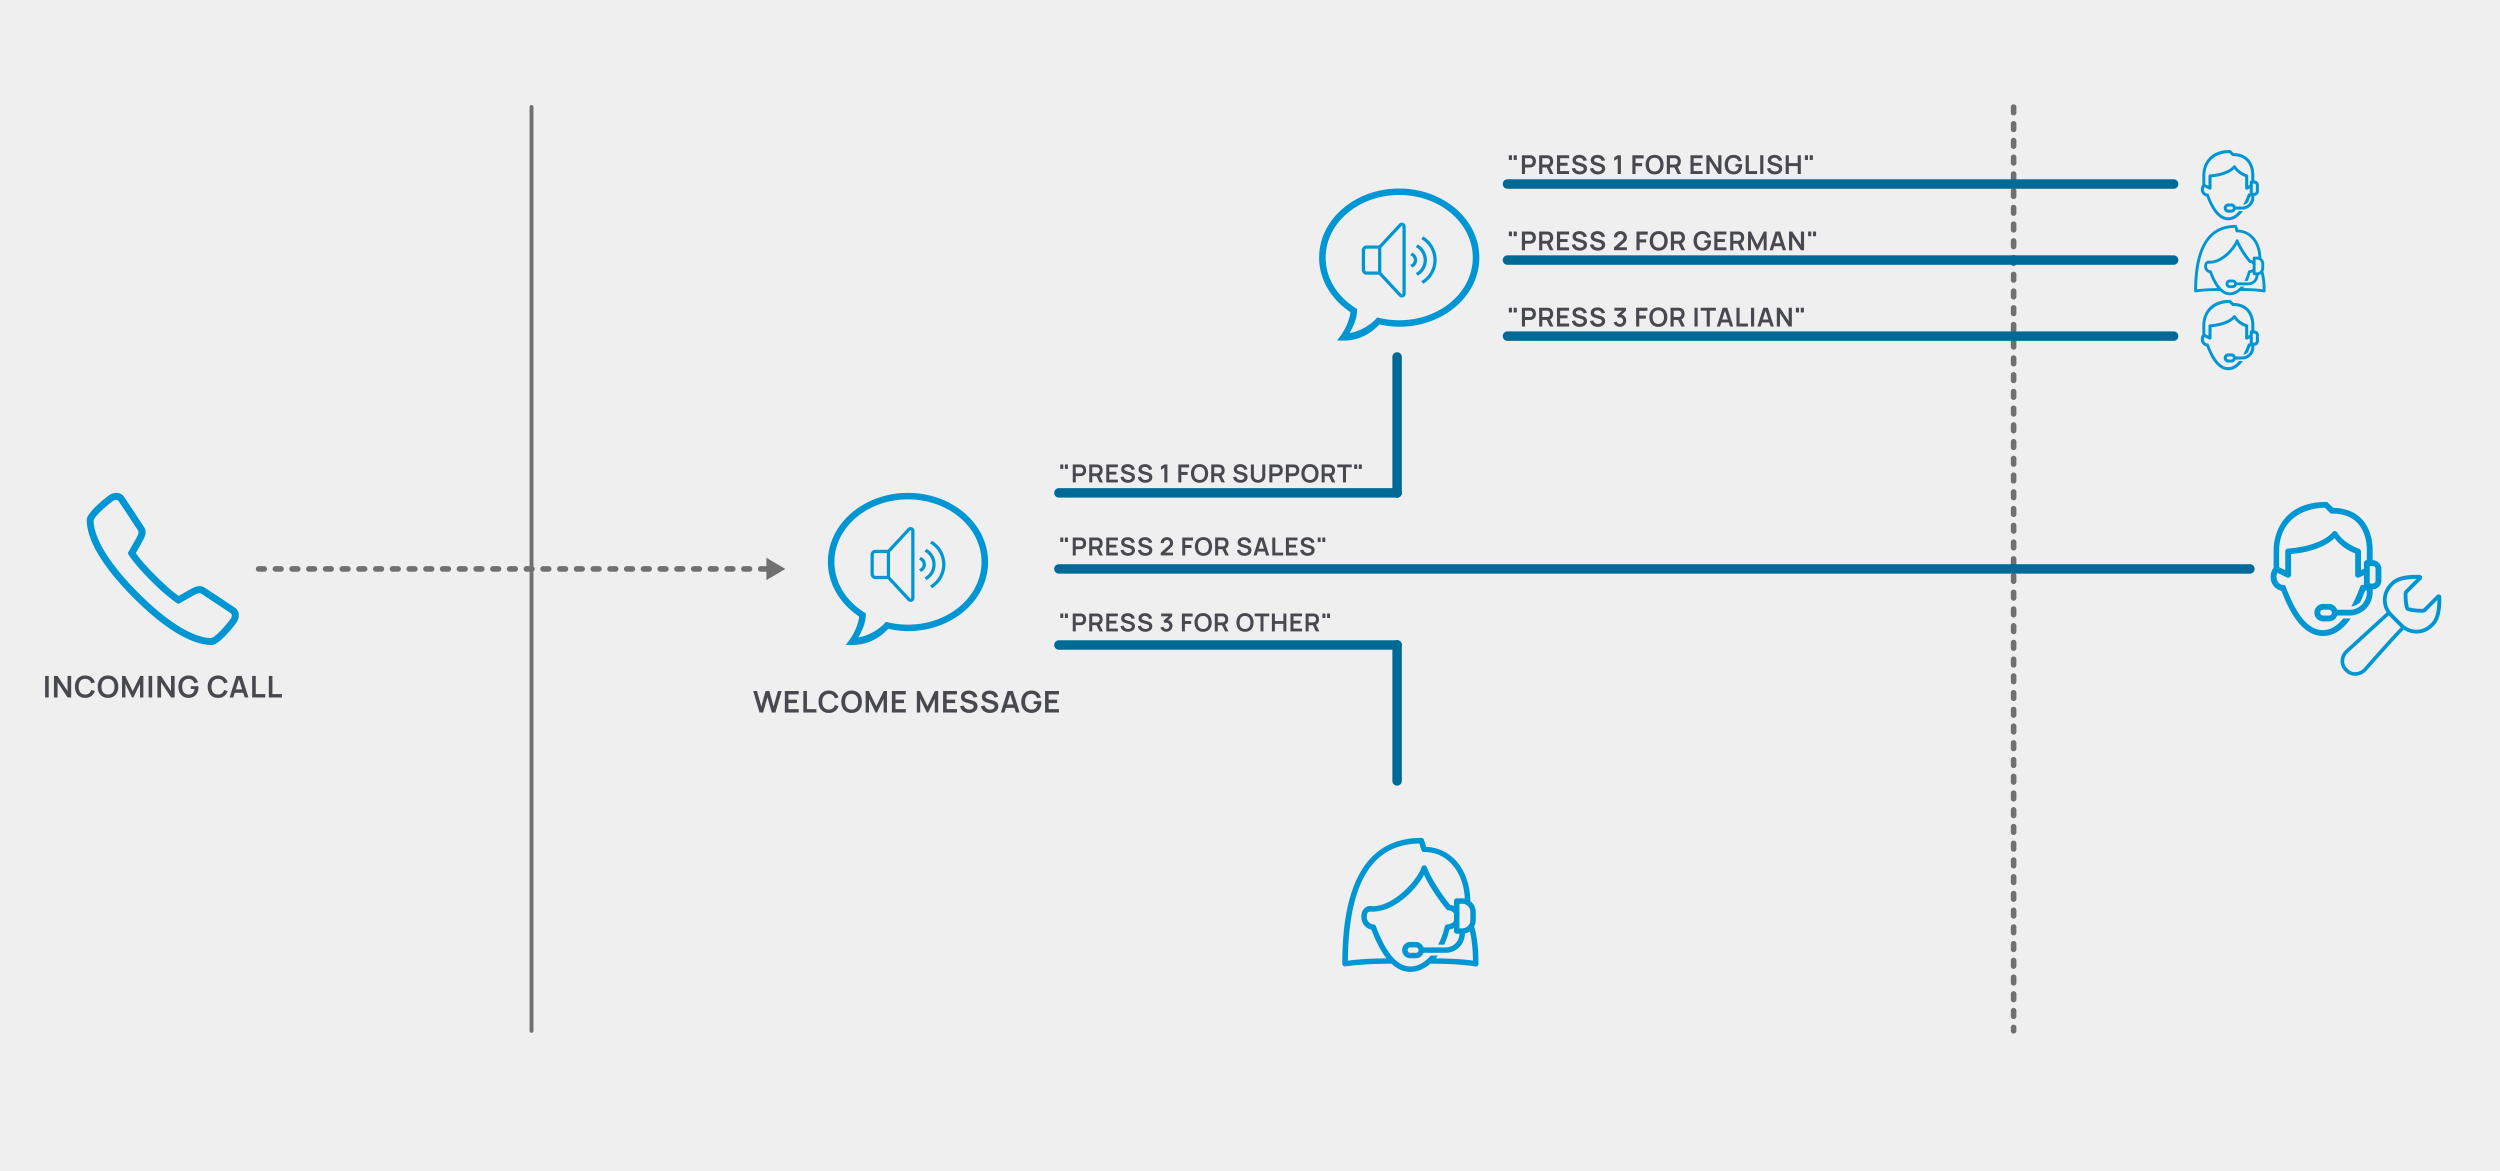 <?xml version="1.0" encoding="UTF-8"?> <svg xmlns="http://www.w3.org/2000/svg" xmlns:xlink="http://www.w3.org/1999/xlink" width="4482" height="2100" viewBox="0 0 4482 2100"><rect x="0" y="0" width="4482" height="2100" fill="#333333" stroke="none"/><defs><clipPath id="clip-ProfACD_mit_ProfIVR"><rect width="4482" height="2100"></rect></clipPath></defs><g id="ProfACD_mit_ProfIVR" data-name="ProfACD_mit ProfIVR" clip-path="url(#clip-ProfACD_mit_ProfIVR)"><rect width="4482" height="2100" fill="#f0efef"></rect><path id="Line_16" data-name="Line 16" d="M0,1661a5,5,0,0,1-5-5v-6a5,5,0,0,1,5-5,5,5,0,0,1,5,5v6A5,5,0,0,1,0,1661Zm0-26a5,5,0,0,1-5-5v-10a5,5,0,0,1,5-5,5,5,0,0,1,5,5v10A5,5,0,0,1,0,1635Zm0-30a5,5,0,0,1-5-5v-10a5,5,0,0,1,5-5,5,5,0,0,1,5,5v10A5,5,0,0,1,0,1605Zm0-30a5,5,0,0,1-5-5v-10a5,5,0,0,1,5-5,5,5,0,0,1,5,5v10A5,5,0,0,1,0,1575Zm0-30a5,5,0,0,1-5-5v-10a5,5,0,0,1,5-5,5,5,0,0,1,5,5v10A5,5,0,0,1,0,1545Zm0-30a5,5,0,0,1-5-5v-10a5,5,0,0,1,5-5,5,5,0,0,1,5,5v10A5,5,0,0,1,0,1515Zm0-30a5,5,0,0,1-5-5v-10a5,5,0,0,1,5-5,5,5,0,0,1,5,5v10A5,5,0,0,1,0,1485Zm0-30a5,5,0,0,1-5-5v-10a5,5,0,0,1,5-5,5,5,0,0,1,5,5v10A5,5,0,0,1,0,1455Zm0-30a5,5,0,0,1-5-5v-10a5,5,0,0,1,5-5,5,5,0,0,1,5,5v10A5,5,0,0,1,0,1425Zm0-30a5,5,0,0,1-5-5v-10a5,5,0,0,1,5-5,5,5,0,0,1,5,5v10A5,5,0,0,1,0,1395Zm0-30a5,5,0,0,1-5-5v-10a5,5,0,0,1,5-5,5,5,0,0,1,5,5v10A5,5,0,0,1,0,1365Zm0-30a5,5,0,0,1-5-5v-10a5,5,0,0,1,5-5,5,5,0,0,1,5,5v10A5,5,0,0,1,0,1335Zm0-30a5,5,0,0,1-5-5v-10a5,5,0,0,1,5-5,5,5,0,0,1,5,5v10A5,5,0,0,1,0,1305Zm0-30a5,5,0,0,1-5-5v-10a5,5,0,0,1,5-5,5,5,0,0,1,5,5v10A5,5,0,0,1,0,1275Zm0-30a5,5,0,0,1-5-5v-10a5,5,0,0,1,5-5,5,5,0,0,1,5,5v10A5,5,0,0,1,0,1245Zm0-30a5,5,0,0,1-5-5v-10a5,5,0,0,1,5-5,5,5,0,0,1,5,5v10A5,5,0,0,1,0,1215Zm0-30a5,5,0,0,1-5-5v-10a5,5,0,0,1,5-5,5,5,0,0,1,5,5v10A5,5,0,0,1,0,1185Zm0-30a5,5,0,0,1-5-5v-10a5,5,0,0,1,5-5,5,5,0,0,1,5,5v10A5,5,0,0,1,0,1155Zm0-30a5,5,0,0,1-5-5v-10a5,5,0,0,1,5-5,5,5,0,0,1,5,5v10A5,5,0,0,1,0,1125Zm0-30a5,5,0,0,1-5-5v-10a5,5,0,0,1,5-5,5,5,0,0,1,5,5v10A5,5,0,0,1,0,1095Zm0-30a5,5,0,0,1-5-5v-10a5,5,0,0,1,5-5,5,5,0,0,1,5,5v10A5,5,0,0,1,0,1065Zm0-30a5,5,0,0,1-5-5v-10a5,5,0,0,1,5-5,5,5,0,0,1,5,5v10A5,5,0,0,1,0,1035Zm0-30a5,5,0,0,1-5-5V990a5,5,0,0,1,5-5,5,5,0,0,1,5,5v10A5,5,0,0,1,0,1005Zm0-30a5,5,0,0,1-5-5V960a5,5,0,0,1,5-5,5,5,0,0,1,5,5v10A5,5,0,0,1,0,975Zm0-30a5,5,0,0,1-5-5V930a5,5,0,0,1,5-5,5,5,0,0,1,5,5v10A5,5,0,0,1,0,945Zm0-30a5,5,0,0,1-5-5V900a5,5,0,0,1,5-5,5,5,0,0,1,5,5v10A5,5,0,0,1,0,915Zm0-30a5,5,0,0,1-5-5V870a5,5,0,0,1,5-5,5,5,0,0,1,5,5v10A5,5,0,0,1,0,885Zm0-30a5,5,0,0,1-5-5V840a5,5,0,0,1,5-5,5,5,0,0,1,5,5v10A5,5,0,0,1,0,855Zm0-30a5,5,0,0,1-5-5V810a5,5,0,0,1,5-5,5,5,0,0,1,5,5v10A5,5,0,0,1,0,825Zm0-30a5,5,0,0,1-5-5V780a5,5,0,0,1,5-5,5,5,0,0,1,5,5v10A5,5,0,0,1,0,795Zm0-30a5,5,0,0,1-5-5V750a5,5,0,0,1,5-5,5,5,0,0,1,5,5v10A5,5,0,0,1,0,765Zm0-30a5,5,0,0,1-5-5V720a5,5,0,0,1,5-5,5,5,0,0,1,5,5v10A5,5,0,0,1,0,735Zm0-30a5,5,0,0,1-5-5V690a5,5,0,0,1,5-5,5,5,0,0,1,5,5v10A5,5,0,0,1,0,705Zm0-30a5,5,0,0,1-5-5V660a5,5,0,0,1,5-5,5,5,0,0,1,5,5v10A5,5,0,0,1,0,675Zm0-30a5,5,0,0,1-5-5V630a5,5,0,0,1,5-5,5,5,0,0,1,5,5v10A5,5,0,0,1,0,645Zm0-30a5,5,0,0,1-5-5V600a5,5,0,0,1,5-5,5,5,0,0,1,5,5v10A5,5,0,0,1,0,615Zm0-30a5,5,0,0,1-5-5V570a5,5,0,0,1,5-5,5,5,0,0,1,5,5v10A5,5,0,0,1,0,585Zm0-30a5,5,0,0,1-5-5V540a5,5,0,0,1,5-5,5,5,0,0,1,5,5v10A5,5,0,0,1,0,555Zm0-30a5,5,0,0,1-5-5V510a5,5,0,0,1,5-5,5,5,0,0,1,5,5v10A5,5,0,0,1,0,525Zm0-30a5,5,0,0,1-5-5V480a5,5,0,0,1,5-5,5,5,0,0,1,5,5v10A5,5,0,0,1,0,495Zm0-30a5,5,0,0,1-5-5V450a5,5,0,0,1,5-5,5,5,0,0,1,5,5v10A5,5,0,0,1,0,465Zm0-30a5,5,0,0,1-5-5V420a5,5,0,0,1,5-5,5,5,0,0,1,5,5v10A5,5,0,0,1,0,435Zm0-30a5,5,0,0,1-5-5V390a5,5,0,0,1,5-5,5,5,0,0,1,5,5v10A5,5,0,0,1,0,405Zm0-30a5,5,0,0,1-5-5V360a5,5,0,0,1,5-5,5,5,0,0,1,5,5v10A5,5,0,0,1,0,375Zm0-30a5,5,0,0,1-5-5V330a5,5,0,0,1,5-5,5,5,0,0,1,5,5v10A5,5,0,0,1,0,345Zm0-30a5,5,0,0,1-5-5V300a5,5,0,0,1,5-5,5,5,0,0,1,5,5v10A5,5,0,0,1,0,315Zm0-30a5,5,0,0,1-5-5V270a5,5,0,0,1,5-5,5,5,0,0,1,5,5v10A5,5,0,0,1,0,285Zm0-30a5,5,0,0,1-5-5V240a5,5,0,0,1,5-5,5,5,0,0,1,5,5v10A5,5,0,0,1,0,255Zm0-30a5,5,0,0,1-5-5V210a5,5,0,0,1,5-5,5,5,0,0,1,5,5v10A5,5,0,0,1,0,225Zm0-30a5,5,0,0,1-5-5V180a5,5,0,0,1,5-5,5,5,0,0,1,5,5v10A5,5,0,0,1,0,195Zm0-30a5,5,0,0,1-5-5V150a5,5,0,0,1,5-5,5,5,0,0,1,5,5v10A5,5,0,0,1,0,165Zm0-30a5,5,0,0,1-5-5V120a5,5,0,0,1,5-5,5,5,0,0,1,5,5v10A5,5,0,0,1,0,135Zm0-30a5,5,0,0,1-5-5V90a5,5,0,0,1,5-5,5,5,0,0,1,5,5v10A5,5,0,0,1,0,105ZM0,75a5,5,0,0,1-5-5V60a5,5,0,0,1,5-5,5,5,0,0,1,5,5V70A5,5,0,0,1,0,75ZM0,45a5,5,0,0,1-5-5V30a5,5,0,0,1,5-5,5,5,0,0,1,5,5V40A5,5,0,0,1,0,45ZM0,15a5,5,0,0,1-5-5V0A5,5,0,0,1,0-5,5,5,0,0,1,5,0V10A5,5,0,0,1,0,15Z" transform="translate(3610 192)" fill="#707070"></path><path id="Line_22" data-name="Line 22" d="M914.9,5h-10a5,5,0,0,1-5-5,5,5,0,0,1,5-5h10a5,5,0,0,1,5,5A5,5,0,0,1,914.9,5Zm-30,0h-10a5,5,0,0,1-5-5,5,5,0,0,1,5-5h10a5,5,0,0,1,5,5A5,5,0,0,1,884.9,5Zm-30,0h-10a5,5,0,0,1-5-5,5,5,0,0,1,5-5h10a5,5,0,0,1,5,5A5,5,0,0,1,854.9,5Zm-30,0h-10a5,5,0,0,1-5-5,5,5,0,0,1,5-5h10a5,5,0,0,1,5,5A5,5,0,0,1,824.9,5Zm-30,0h-10a5,5,0,0,1-5-5,5,5,0,0,1,5-5h10a5,5,0,0,1,5,5A5,5,0,0,1,794.9,5Zm-30,0h-10a5,5,0,0,1-5-5,5,5,0,0,1,5-5h10a5,5,0,0,1,5,5A5,5,0,0,1,764.9,5Zm-30,0h-10a5,5,0,0,1-5-5,5,5,0,0,1,5-5h10a5,5,0,0,1,5,5A5,5,0,0,1,734.9,5Zm-30,0h-10a5,5,0,0,1-5-5,5,5,0,0,1,5-5h10a5,5,0,0,1,5,5A5,5,0,0,1,704.9,5Zm-30,0h-10a5,5,0,0,1-5-5,5,5,0,0,1,5-5h10a5,5,0,0,1,5,5A5,5,0,0,1,674.9,5Zm-30,0h-10a5,5,0,0,1-5-5,5,5,0,0,1,5-5h10a5,5,0,0,1,5,5A5,5,0,0,1,644.9,5Zm-30,0h-10a5,5,0,0,1-5-5,5,5,0,0,1,5-5h10a5,5,0,0,1,5,5A5,5,0,0,1,614.9,5Zm-30,0h-10a5,5,0,0,1-5-5,5,5,0,0,1,5-5h10a5,5,0,0,1,5,5A5,5,0,0,1,584.9,5Zm-30,0h-10a5,5,0,0,1-5-5,5,5,0,0,1,5-5h10a5,5,0,0,1,5,5A5,5,0,0,1,554.9,5Zm-30,0h-10a5,5,0,0,1-5-5,5,5,0,0,1,5-5h10a5,5,0,0,1,5,5A5,5,0,0,1,524.9,5Zm-30,0h-10a5,5,0,0,1-5-5,5,5,0,0,1,5-5h10a5,5,0,0,1,5,5A5,5,0,0,1,494.9,5Zm-30,0h-10a5,5,0,0,1-5-5,5,5,0,0,1,5-5h10a5,5,0,0,1,5,5A5,5,0,0,1,464.9,5Zm-30,0h-10a5,5,0,0,1-5-5,5,5,0,0,1,5-5h10a5,5,0,0,1,5,5A5,5,0,0,1,434.9,5Zm-30,0h-10a5,5,0,0,1-5-5,5,5,0,0,1,5-5h10a5,5,0,0,1,5,5A5,5,0,0,1,404.9,5Zm-30,0h-10a5,5,0,0,1-5-5,5,5,0,0,1,5-5h10a5,5,0,0,1,5,5A5,5,0,0,1,374.9,5Zm-30,0h-10a5,5,0,0,1-5-5,5,5,0,0,1,5-5h10a5,5,0,0,1,5,5A5,5,0,0,1,344.9,5Zm-30,0h-10a5,5,0,0,1-5-5,5,5,0,0,1,5-5h10a5,5,0,0,1,5,5A5,5,0,0,1,314.9,5Zm-30,0h-10a5,5,0,0,1-5-5,5,5,0,0,1,5-5h10a5,5,0,0,1,5,5A5,5,0,0,1,284.9,5Zm-30,0h-10a5,5,0,0,1-5-5,5,5,0,0,1,5-5h10a5,5,0,0,1,5,5A5,5,0,0,1,254.9,5Zm-30,0h-10a5,5,0,0,1-5-5,5,5,0,0,1,5-5h10a5,5,0,0,1,5,5A5,5,0,0,1,224.9,5Zm-30,0h-10a5,5,0,0,1-5-5,5,5,0,0,1,5-5h10a5,5,0,0,1,5,5A5,5,0,0,1,194.9,5Zm-30,0h-10a5,5,0,0,1-5-5,5,5,0,0,1,5-5h10a5,5,0,0,1,5,5A5,5,0,0,1,164.9,5Zm-30,0h-10a5,5,0,0,1-5-5,5,5,0,0,1,5-5h10a5,5,0,0,1,5,5A5,5,0,0,1,134.9,5Zm-30,0h-10a5,5,0,0,1-5-5,5,5,0,0,1,5-5h10a5,5,0,0,1,5,5A5,5,0,0,1,104.9,5Zm-30,0h-10a5,5,0,0,1-5-5,5,5,0,0,1,5-5h10a5,5,0,0,1,5,5A5,5,0,0,1,74.9,5Zm-30,0h-10a5,5,0,0,1-5-5,5,5,0,0,1,5-5h10a5,5,0,0,1,5,5A5,5,0,0,1,44.9,5Zm-30,0H4.9a5,5,0,0,1-5-5,5,5,0,0,1,5-5h10a5,5,0,0,1,5,5A5,5,0,0,1,14.9,5Z" transform="translate(458.817 1020)" fill="#707070"></path><path id="Path_79" data-name="Path 79" d="M0,1659.819a3.5,3.5,0,0,1-3.5-3.5V0A3.5,3.5,0,0,1,0-3.5,3.5,3.5,0,0,1,3.5,0V1656.319A3.5,3.5,0,0,1,0,1659.819Z" transform="translate(952.897 191.839)" fill="#707070"></path><path id="icons8-telefon_2_" data-name="icons8-telefon (2)" d="M57.767,3.041A22.937,22.937,0,0,0,42.813,7.47,214.833,214.833,0,0,0,20.526,26.2,110.134,110.134,0,0,0,8.862,38.952c-3.218,4.259-6.025,8.155-5.856,13.817.169,5.082.678,20.109,11.494,43.146,10.817,23.012,31.8,54.592,72.717,95.535,40.943,40.944,72.523,61.924,95.535,72.741s38.065,11.325,43.146,11.494c5.638.169,9.534-2.638,13.793-5.856a112.3,112.3,0,0,0,12.753-11.664,217.077,217.077,0,0,0,18.706-22.287c6.848-9.752,5.71-21.27-1.912-26.618-4.792-3.363-48.857-32.692-55.487-36.757-6.727-4.114-14.47-2.251-21.391,1.4-5.445,2.88-20.181,11.325-24.392,13.745-3.17-2.009-15.2-10.018-41.065-35.887C101.01,125.9,93.025,113.87,91.016,110.7c2.42-4.211,10.841-18.875,13.745-24.416,3.63-6.9,5.662-14.713,1.331-21.489C104.277,61.916,96.025,49.357,87.7,36.75,79.352,24.142,71.44,12.188,69.382,9.333V9.309A15.636,15.636,0,0,0,57.767,3.041ZM56.63,15.7a6.836,6.836,0,0,1,2.71.9c.992,1.379,9.679,14.4,18,26.981C85.668,56.181,94.161,69.1,95.638,71.451c.242.362.581,4.476-1.839,9.05v.024c-2.735,5.2-15.487,27.489-15.487,27.489l-1.767,3.122,1.815,3.1s9.51,16.043,39.758,46.292c30.273,30.248,46.316,39.782,46.316,39.782l3.1,1.815,3.122-1.767s22.238-12.728,27.489-15.487c4.574-2.4,8.687-2.081,9.171-1.79,4.283,2.638,51.882,34.265,54.809,36.322.1.072,2.686,3.993-1.089,9.365h-.024a214.15,214.15,0,0,1-17.5,20.811,102.284,102.284,0,0,1-11.276,10.357c-3.388,2.541-6.412,3.34-5.928,3.364-5.275-.169-16.915-.291-38.282-10.333-21.367-10.018-51.857-30.078-92.051-70.3-40.17-40.17-60.23-70.66-70.272-92.051C15.686,69.248,15.565,57.609,15.4,52.358c.024.484.823-2.565,3.364-5.953A101.93,101.93,0,0,1,29.092,35.1,217.245,217.245,0,0,1,49.9,17.609v.024A9.553,9.553,0,0,1,56.63,15.7Z" transform="translate(152.47 880.665)" fill="#0096d3"></path><path id="icons8-sprechblase" d="M145.662,4.063c-78.794,0-143.6,55.092-143.6,123.926,0,39.941,22.3,75.172,55.953,97.7-.049,1.335,0,3.4-1.76,9.906A100.716,100.716,0,0,1,40.8,267.648l-6.456,8.935,11.151.194c38.663.17,61.064-25.057,64.561-29.136a164.57,164.57,0,0,0,35.606,4.273c78.769,0,143.6-55.092,143.6-123.926S224.432,4.063,145.662,4.063Zm0,11.654c73.34,0,131.861,50.672,131.861,112.271S219,240.26,145.662,240.26a154.5,154.5,0,0,1-36.193-4.273l-3.522-.777-2.348,2.914s-18.1,20.25-46.954,25.057c5.209-9.275,9.17-17.894,10.956-24.474a67.726,67.726,0,0,0,2.543-15.539v-3.108l-2.739-1.748C34.685,197.721,13.8,164.918,13.8,127.988,13.8,66.389,72.3,15.717,145.662,15.717Z" transform="translate(1482.151 879.581)" fill="#0096d3"></path><path id="icons8-sprechblase-2" data-name="icons8-sprechblase" d="M145.662,4.063c-78.794,0-143.6,55.092-143.6,123.926,0,39.941,22.3,75.172,55.953,97.7-.049,1.335,0,3.4-1.76,9.906A100.716,100.716,0,0,1,40.8,267.648l-6.456,8.935,11.151.194c38.663.17,61.064-25.057,64.561-29.136a164.57,164.57,0,0,0,35.606,4.273c78.769,0,143.6-55.092,143.6-123.926S224.432,4.063,145.662,4.063Zm0,11.654c73.34,0,131.861,50.672,131.861,112.271S219,240.26,145.662,240.26a154.5,154.5,0,0,1-36.193-4.273l-3.522-.777-2.348,2.914s-18.1,20.25-46.954,25.057c5.209-9.275,9.17-17.894,10.956-24.474a67.726,67.726,0,0,0,2.543-15.539v-3.108l-2.739-1.748C34.685,197.721,13.8,164.918,13.8,127.988,13.8,66.389,72.3,15.717,145.662,15.717Z" transform="translate(2362.851 333.903)" fill="#0096d3"></path><path id="Line_17" data-name="Line 17" d="M2135.077,8.5H0A8.5,8.5,0,0,1-8.5,0,8.5,8.5,0,0,1,0-8.5H2135.077a8.5,8.5,0,0,1,8.5,8.5A8.5,8.5,0,0,1,2135.077,8.5Z" transform="translate(1898.463 1020)" fill="#006a97"></path><path id="Line_18" data-name="Line 18" d="M606.26,8.5H0A8.5,8.5,0,0,1-8.5,0,8.5,8.5,0,0,1,0-8.5H606.26a8.5,8.5,0,0,1,8.5,8.5A8.5,8.5,0,0,1,606.26,8.5Z" transform="translate(1898.463 883.643)" fill="#006a97"></path><path id="Line_20" data-name="Line 20" d="M0,252.132a8.5,8.5,0,0,1-8.5-8.5V0A8.5,8.5,0,0,1,0-8.5,8.5,8.5,0,0,1,8.5,0V243.632A8.5,8.5,0,0,1,0,252.132Z" transform="translate(2504.723 640.009)" fill="#006a97"></path><path id="Line_21" data-name="Line 21" d="M0,252.132a8.5,8.5,0,0,1-8.5-8.5V0A8.5,8.5,0,0,1,0-8.5,8.5,8.5,0,0,1,8.5,0V243.632A8.5,8.5,0,0,1,0,252.132Z" transform="translate(2504.723 1156.357)" fill="#006a97"></path><path id="Line_19" data-name="Line 19" d="M606.26,8.5H0A8.5,8.5,0,0,1-8.5,0,8.5,8.5,0,0,1,0-8.5H606.26a8.5,8.5,0,0,1,8.5,8.5A8.5,8.5,0,0,1,606.26,8.5Z" transform="translate(1898.463 1156.357)" fill="#006a97"></path><path id="icons8-online-hilfe" d="M106.238,2C39.909,2,14.3,44.825,12.223,85.568V120.5C8.571,124.68,7,130.025,7,136.819A24.573,24.573,0,0,0,26.26,161.3c13.588,35.521,36.113,80.957,74.755,80.957,20.892,0,37.092-13.588,49.619-31.338H137.087c-11.487,14.1-23.5,20.892-36.561,20.892-25.075,0-46.579-25.136-66.431-77.366l-.979-3.1-3.1-.49c-6.794,0-12.568-6.2-12.568-14.037a19.024,19.024,0,0,1,1.469-7.671l17.138,8.161a5.224,5.224,0,0,0,7.508-4.734V95.2a152.641,152.641,0,0,0,28.89-4.407c16.587-3.978,35.725-11.1,48.966-23.83a81.277,81.277,0,0,0,37.051,27.258v38.356a5.224,5.224,0,0,0,7.508,4.734l8.161-4.081v17.3a12.35,12.35,0,0,1-2.612.326l-3.1.49-1.143,3.1a327.7,327.7,0,0,1-15.669,35.092c6.263-1.041,12.139-3.632,16.322-8.324,3.142-6.794,5.713-13.649,8.324-19.913a21.192,21.192,0,0,0,3.1-1.142v3.754a30.962,30.962,0,0,1-31.338,31.338H126.151a15.725,15.725,0,0,0-14.69-10.446H101.015a15.669,15.669,0,1,0,0,31.338h10.446a15.725,15.725,0,0,0,14.69-10.446h21.872a41.708,41.708,0,0,0,41.784-41.784v-5.223a15.752,15.752,0,0,0,15.669-15.669V122.13a15.752,15.752,0,0,0-15.669-15.669V85.568c-2.081-45.967-27.646-72.082-71-73.122L108.36,2Zm-2.122,10.446,10.446,10.446h2.122c52.23,0,61.636,39.173,62.677,62.676v20.892h-.489a5.2,5.2,0,0,0-4.734,5.223v9.793l-5.223,2.612v-33.3a5.209,5.209,0,0,0-3.754-5.06s-26.034-8.182-38.846-29.053a5.178,5.178,0,0,0-8.487-.49c-10.405,12.486-30.216,20.3-47.66,24.483a194.418,194.418,0,0,1-32.155,4.9,5.228,5.228,0,0,0-4.9,5.223v33.46l-10.936-5.223V85.568C25.321,32.808,65.984,12.977,104.116,12.446Zm80.467,104.461h5.223a5.207,5.207,0,0,1,5.223,5.223v20.892a5.207,5.207,0,0,1-5.223,5.223h-4.244a5.46,5.46,0,0,0-.979-.163V125.394a5.481,5.481,0,0,0,0-1.632Zm-83.569,78.345h10.446a5.223,5.223,0,1,1,0,10.446H101.015a5.223,5.223,0,0,1,0-10.446Z" transform="translate(4063.875 897.872)" fill="#0096d3"></path><path id="icons8-online-hilfe-2" data-name="icons8-online-hilfe" d="M59.058,2C24.264,2,10.832,24.465,9.74,45.838V64.161C7.824,66.355,7,69.159,7,72.723A12.891,12.891,0,0,0,17.1,85.566c7.128,18.633,18.944,42.468,39.215,42.468,10.96,0,19.458-7.128,26.029-16.439H75.241c-6.026,7.4-12.33,10.96-19.179,10.96-13.154,0-24.434-13.186-34.848-40.585L20.7,80.344l-1.627-.257c-3.564,0-6.593-3.254-6.593-7.363A9.98,9.98,0,0,1,13.25,68.7l8.99,4.281A2.74,2.74,0,0,0,26.179,70.5V50.89a80.072,80.072,0,0,0,15.155-2.312c8.7-2.087,18.74-5.822,25.686-12.5a42.636,42.636,0,0,0,19.436,14.3V70.5A2.74,2.74,0,0,0,90.4,72.98l4.281-2.141v9.076a6.479,6.479,0,0,1-1.37.171l-1.627.257-.6,1.627a171.905,171.905,0,0,1-8.22,18.409,14.4,14.4,0,0,0,8.562-4.367c1.648-3.564,3-7.16,4.367-10.446a11.116,11.116,0,0,0,1.627-.6v1.969a16.242,16.242,0,0,1-16.439,16.439H69.5A8.249,8.249,0,0,0,61.8,97.9h-5.48a8.22,8.22,0,1,0,0,16.439H61.8a8.249,8.249,0,0,0,7.706-5.48H80.977A21.879,21.879,0,0,0,102.9,86.936V84.2a8.263,8.263,0,0,0,8.22-8.22V65.017a8.263,8.263,0,0,0-8.22-8.22V45.838C101.8,21.725,88.394,8.026,65.651,7.48L60.171,2ZM57.945,7.48l5.48,5.48h1.113c27.4,0,32.333,20.549,32.879,32.879V56.8H97.16a2.729,2.729,0,0,0-2.483,2.74v5.137l-2.74,1.37V48.578a2.733,2.733,0,0,0-1.969-2.654S76.311,41.632,69.59,30.683a2.716,2.716,0,0,0-4.452-.257c-5.458,6.55-15.851,10.649-25,12.843a101.987,101.987,0,0,1-16.868,2.569,2.742,2.742,0,0,0-2.569,2.74V66.131l-5.737-2.74V45.838C16.611,18.161,37.942,7.758,57.945,7.48Zm42.211,54.8h2.74a2.731,2.731,0,0,1,2.74,2.74v10.96a2.731,2.731,0,0,1-2.74,2.74H100.67a2.864,2.864,0,0,0-.514-.085V66.73a2.875,2.875,0,0,0,0-.856Zm-43.838,41.1H61.8a2.74,2.74,0,0,1,0,5.48h-5.48a2.74,2.74,0,0,1,0-5.48Z" transform="translate(3938.656 266.876)" fill="#0096d3"></path><path id="icons8-online-hilfe-3" data-name="icons8-online-hilfe" d="M59.058,2C24.264,2,10.832,24.465,9.74,45.838V64.161C7.824,66.355,7,69.159,7,72.723A12.891,12.891,0,0,0,17.1,85.566c7.128,18.633,18.944,42.468,39.215,42.468,10.96,0,19.458-7.128,26.029-16.439H75.241c-6.026,7.4-12.33,10.96-19.179,10.96-13.154,0-24.434-13.186-34.848-40.585L20.7,80.344l-1.627-.257c-3.564,0-6.593-3.254-6.593-7.363A9.98,9.98,0,0,1,13.25,68.7l8.99,4.281A2.74,2.74,0,0,0,26.179,70.5V50.89a80.072,80.072,0,0,0,15.155-2.312c8.7-2.087,18.74-5.822,25.686-12.5a42.636,42.636,0,0,0,19.436,14.3V70.5A2.74,2.74,0,0,0,90.4,72.98l4.281-2.141v9.076a6.479,6.479,0,0,1-1.37.171l-1.627.257-.6,1.627a171.905,171.905,0,0,1-8.22,18.409,14.4,14.4,0,0,0,8.562-4.367c1.648-3.564,3-7.16,4.367-10.446a11.116,11.116,0,0,0,1.627-.6v1.969a16.242,16.242,0,0,1-16.439,16.439H69.5A8.249,8.249,0,0,0,61.8,97.9h-5.48a8.22,8.22,0,1,0,0,16.439H61.8a8.249,8.249,0,0,0,7.706-5.48H80.977A21.879,21.879,0,0,0,102.9,86.936V84.2a8.263,8.263,0,0,0,8.22-8.22V65.017a8.263,8.263,0,0,0-8.22-8.22V45.838C101.8,21.725,88.394,8.026,65.651,7.48L60.171,2ZM57.945,7.48l5.48,5.48h1.113c27.4,0,32.333,20.549,32.879,32.879V56.8H97.16a2.729,2.729,0,0,0-2.483,2.74v5.137l-2.74,1.37V48.578a2.733,2.733,0,0,0-1.969-2.654S76.311,41.632,69.59,30.683a2.716,2.716,0,0,0-4.452-.257c-5.458,6.55-15.851,10.649-25,12.843a101.987,101.987,0,0,1-16.868,2.569,2.742,2.742,0,0,0-2.569,2.74V66.131l-5.737-2.74V45.838C16.611,18.161,37.942,7.758,57.945,7.48Zm42.211,54.8h2.74a2.731,2.731,0,0,1,2.74,2.74v10.96a2.731,2.731,0,0,1-2.74,2.74H100.67a2.864,2.864,0,0,0-.514-.085V66.73a2.875,2.875,0,0,0,0-.856Zm-43.838,41.1H61.8a2.74,2.74,0,0,1,0,5.48h-5.48a2.74,2.74,0,0,1,0-5.48Z" transform="translate(3938.656 535.65)" fill="#0096d3"></path><path id="icons8-assistent" d="M141.654.813c-35.165,0-71.208,10.723-97.845,44.724S0,135.922,0,226.42A4.89,4.89,0,0,0,5.648,231.3S34,226.42,87.923,226.42h.305c9.5,8.834,20.664,14.654,33.887,14.654,13.242,0,25.32-5.724,35.719-14.654h.153a5.1,5.1,0,0,0,.763,0c52.948,0,79.68,4.885,79.68,4.885a4.892,4.892,0,0,0,5.8-4.885c0-24.213-2.137-41.271-4.274-52.356a91.41,91.41,0,0,0-3.663-14.2,23.953,23.953,0,0,0,3.053-11.6V133.613a24.5,24.5,0,0,0-9.769-19.385c-.267-27.018-8.338-51.212-22.591-68.842a76.289,76.289,0,0,0-56.631-28.544L146.386,4.171A4.885,4.885,0,0,0,141.654.813Zm-3.511,10.074,3.663,11.906a4.884,4.884,0,0,0,4.732,3.358c22.019,0,39.954,9.445,52.815,25.339,11.849,14.654,19.214,34.975,20.3,58.157a24.271,24.271,0,0,0-4.732-.458H204.7a4.865,4.865,0,0,0-4.427,4.885v8.853a21.427,21.427,0,0,0-6.869-1.984c-5.858-7.327-30.262-38.123-41.977-67.926-.973-1.946-2.442-3.4-4.885-2.9a4.7,4.7,0,0,0-4.426,3.358c-4.885,17.592-45.45,68.937-87.465,69.911-2.442-.5-8.2-1.469-13.585,2.442-4.885,3.911-6.869,9.311-6.869,16.638a22.981,22.981,0,0,0,18.012,22.9c6.506,17,15.245,36.52,27.018,51.441-41.023.382-62.641,3.167-69.148,4.121.744-85.671,17.268-138.543,41.367-169.281C75.215,21.305,106.183,11.574,138.143,10.888Zm8.4,56.326c14.654,31.254,39.02,60.046,39.993,61.515a6.214,6.214,0,0,0,3.969,1.985s6.964.1,9.769,5.953v11.6c0,6.354-12.211,7.785-12.211,7.785-1.946,0-3.931,2.022-4.426,3.969a127.223,127.223,0,0,1-11.754,32.207h10.838a145.442,145.442,0,0,0,9.311-26.865,31.771,31.771,0,0,0,8.243-3.053v5.5a4.894,4.894,0,0,0,4.885,4.885h4.885a24.47,24.47,0,0,1-24.423,24.423H145.622a14.706,14.706,0,0,0-13.738-9.769h-9.769a14.654,14.654,0,1,0,0,29.307h9.769a14.706,14.706,0,0,0,13.738-9.769h39.993a34.332,34.332,0,0,0,34.192-34.192v-.458a24.6,24.6,0,0,0,9.006-3.816c.515,2.023.935,4.427,1.526,7.48,1.832,9.444,3.644,24.652,3.969,44.877-6.373-.974-26.942-3.606-66.858-3.969,1.393-1.641,2.671-3.282,3.969-5.037H158.75C148.484,223.481,135.8,231.3,122.115,231.3c-23.45,0-43.408-23.507-61.973-72.353a4.147,4.147,0,0,0-3.969-2.9,13.336,13.336,0,0,1-12.211-13.585c0-2.939.5-6.926,2.442-8.4s5.8-.916,5.8-.916h1.526C94.277,133.155,132.857,93.1,146.538,67.213Zm63.5,51.746h4.885a14.658,14.658,0,0,1,14.654,14.654v14.654a14.637,14.637,0,0,1-2.289,7.937,5.2,5.2,0,0,0-.763,1.069,14.679,14.679,0,0,1-11.6,5.648h-4.885V137.429a5.178,5.178,0,0,0,0-3.358Zm-87.923,78.153h9.769a4.885,4.885,0,1,1,0,9.769h-9.769a4.885,4.885,0,1,1,0-9.769Z" transform="translate(2406.417 1501.341)" fill="#0096d3"></path><path id="icons8-assistent-2" data-name="icons8-assistent" d="M74.308.813c-18.447,0-37.354,5.625-51.327,23.461S0,71.687,0,119.16a2.565,2.565,0,0,0,2.963,2.562s14.874-2.562,43.159-2.562h.16c4.984,4.634,10.84,7.687,17.776,7.687s13.282-3,18.737-7.687h.08a2.675,2.675,0,0,0,.4,0c27.775,0,41.8,2.562,41.8,2.562a2.566,2.566,0,0,0,3.043-2.562A146.089,146.089,0,0,0,125.874,91.7a47.951,47.951,0,0,0-1.922-7.447,12.565,12.565,0,0,0,1.6-6.086V70.476a12.853,12.853,0,0,0-5.125-10.169c-.14-14.173-4.374-26.864-11.851-36.113A40.019,40.019,0,0,0,78.872,9.22L76.79,2.574A2.563,2.563,0,0,0,74.308.813ZM72.466,6.1l1.922,6.246A2.562,2.562,0,0,0,76.87,14.1,34.592,34.592,0,0,1,104.575,27.4c6.216,7.687,10.079,18.347,10.65,30.508a12.733,12.733,0,0,0-2.482-.24h-5.365a2.552,2.552,0,0,0-2.322,2.562v4.644a11.24,11.24,0,0,0-3.6-1.041c-3.073-3.843-15.875-20-22.02-35.632a2.26,2.26,0,0,0-2.562-1.521,2.463,2.463,0,0,0-2.322,1.762C71.986,37.666,50.706,64.6,28.666,65.111a8.783,8.783,0,0,0-7.126,1.281c-2.562,2.052-3.6,4.884-3.6,8.728a12.055,12.055,0,0,0,9.449,12.011c3.413,8.918,8,19.157,14.173,26.985-21.52.2-32.86,1.661-36.273,2.162.39-44.941,9.058-72.676,21.7-88.8C39.456,11.562,55.7,6.458,72.466,6.1Zm4.4,29.547c7.687,16.395,20.469,31.5,20.979,32.269a3.26,3.26,0,0,0,2.082,1.041s3.653.05,5.125,3.123v6.086c0,3.333-6.406,4.084-6.406,4.084a2.793,2.793,0,0,0-2.322,2.082,66.738,66.738,0,0,1-6.166,16.9h5.685a76.294,76.294,0,0,0,4.884-14.093,16.666,16.666,0,0,0,4.324-1.6v2.883a2.567,2.567,0,0,0,2.562,2.562h2.562a12.836,12.836,0,0,1-12.812,12.812H76.389a7.715,7.715,0,0,0-7.207-5.125H64.058a7.687,7.687,0,1,0,0,15.374h5.125a7.714,7.714,0,0,0,7.207-5.125H97.369A18.01,18.01,0,0,0,115.3,90.974v-.24a12.9,12.9,0,0,0,4.724-2c.27,1.061.49,2.322.8,3.924a140.554,140.554,0,0,1,2.082,23.541c-3.343-.511-14.133-1.892-35.072-2.082.73-.861,1.4-1.722,2.082-2.643H83.276c-5.385,6.145-12.041,10.249-19.217,10.249-12.3,0-22.771-12.331-32.51-37.954a2.175,2.175,0,0,0-2.082-1.521,7,7,0,0,1-6.406-7.127c0-1.541.26-3.633,1.281-4.4a4.988,4.988,0,0,1,3.043-.48h.8C49.455,70.236,69.693,49.226,76.87,35.644Zm33.31,27.144h2.562a7.689,7.689,0,0,1,7.687,7.687v7.687a7.678,7.678,0,0,1-1.2,4.164,2.727,2.727,0,0,0-.4.561,7.7,7.7,0,0,1-6.086,2.963H110.18V72.478a2.716,2.716,0,0,0,0-1.762Zm-46.122,41h5.125a2.562,2.562,0,1,1,0,5.125H64.058a2.562,2.562,0,1,1,0-5.125Z" transform="translate(3933.656 402.451)" fill="#0096d3"></path><path id="Path_100" data-name="Path 100" d="M2.04-16.295v-8.027H7.413v8.027Zm8.316,0v-8.027H15.73v8.027ZM24.425,7.785V-24.321H37.691q.468,0,1.2.033a10.458,10.458,0,0,1,1.36.145,9.66,9.66,0,0,1,4.6,1.851,8.6,8.6,0,0,1,2.7,3.6,12.746,12.746,0,0,1,.881,4.827,12.544,12.544,0,0,1-.892,4.8,8.691,8.691,0,0,1-2.709,3.6,9.637,9.637,0,0,1-4.582,1.851q-.624.089-1.371.134t-1.193.045H29.8V7.785ZM29.8-8.446h7.67q.446,0,1-.045A5.26,5.26,0,0,0,39.5-8.669,4.1,4.1,0,0,0,41.6-9.851,4.954,4.954,0,0,0,42.7-11.769a7.226,7.226,0,0,0,.323-2.1,7.338,7.338,0,0,0-.323-2.107A4.943,4.943,0,0,0,41.6-17.9,4.1,4.1,0,0,0,39.5-19.082a4.77,4.77,0,0,0-1.026-.167q-.557-.033-1-.033H29.8ZM54.012,7.785V-24.321H67.278q.468,0,1.2.033a10.458,10.458,0,0,1,1.36.145,9.66,9.66,0,0,1,4.6,1.851,8.6,8.6,0,0,1,2.7,3.6,12.746,12.746,0,0,1,.881,4.827A11.42,11.42,0,0,1,76.04-7.12a8.771,8.771,0,0,1-6.087,3.489l-2.3.2H59.385V7.785Zm18.439,0L66.118-5.28l5.462-1.2L78.537,7.785ZM59.385-8.446h7.67q.446,0,1-.045a5.26,5.26,0,0,0,1.026-.178,4.1,4.1,0,0,0,2.107-1.182,4.954,4.954,0,0,0,1.092-1.917,7.226,7.226,0,0,0,.323-2.1,7.337,7.337,0,0,0-.323-2.107A4.943,4.943,0,0,0,71.191-17.9a4.1,4.1,0,0,0-2.107-1.182,4.771,4.771,0,0,0-1.026-.167q-.557-.033-1-.033h-7.67ZM84.557,7.785V-24.321h20.735v5.039H89.93v7.915h12.686v5.039H89.93V2.746h15.362V7.785Zm38.795.669a15.754,15.754,0,0,1-6.343-1.226,11.848,11.848,0,0,1-4.638-3.512,11.366,11.366,0,0,1-2.308-5.429l5.574-.847a7.374,7.374,0,0,0,2.932,4.415,8.67,8.67,0,0,0,5.117,1.561,9.643,9.643,0,0,0,3.233-.535,6,6,0,0,0,2.464-1.561,3.575,3.575,0,0,0,.948-2.519,3.36,3.36,0,0,0-.223-1.237,3.021,3.021,0,0,0-.658-1.014,4.6,4.6,0,0,0-1.115-.814,8.339,8.339,0,0,0-1.572-.635l-8.294-2.453a21.156,21.156,0,0,1-2.308-.836,9.256,9.256,0,0,1-2.341-1.449A7.092,7.092,0,0,1,112.014-12a8.065,8.065,0,0,1-.7-3.556,8.461,8.461,0,0,1,1.572-5.206,9.471,9.471,0,0,1,4.236-3.155,15.747,15.747,0,0,1,5.92-1.026,15.136,15.136,0,0,1,5.886,1.126,11.282,11.282,0,0,1,4.325,3.2,12.3,12.3,0,0,1,2.453,5.061l-5.775,1a6.409,6.409,0,0,0-1.371-2.887,6.617,6.617,0,0,0-2.475-1.817,8.418,8.418,0,0,0-3.11-.669,8.26,8.26,0,0,0-2.977.479,5.361,5.361,0,0,0-2.207,1.438,3.178,3.178,0,0,0-.836,2.185,2.677,2.677,0,0,0,.713,1.929,5.079,5.079,0,0,0,1.773,1.182,17.428,17.428,0,0,0,2.152.725l5.752,1.605q1.182.312,2.653.847a12.06,12.06,0,0,1,2.832,1.494,7.588,7.588,0,0,1,2.241,2.519,8,8,0,0,1,.881,3.969,8.942,8.942,0,0,1-1.037,4.381,9.274,9.274,0,0,1-2.8,3.133A12.76,12.76,0,0,1,128.09,7.83,17.737,17.737,0,0,1,123.352,8.454Zm31.1,0a15.754,15.754,0,0,1-6.343-1.226,11.848,11.848,0,0,1-4.638-3.512,11.367,11.367,0,0,1-2.308-5.429l5.574-.847a7.374,7.374,0,0,0,2.932,4.415,8.67,8.67,0,0,0,5.117,1.561,9.643,9.643,0,0,0,3.233-.535,6,6,0,0,0,2.464-1.561,3.575,3.575,0,0,0,.948-2.519,3.36,3.36,0,0,0-.223-1.237,3.021,3.021,0,0,0-.658-1.014,4.6,4.6,0,0,0-1.115-.814,8.34,8.34,0,0,0-1.572-.635l-8.294-2.453a21.157,21.157,0,0,1-2.308-.836,9.256,9.256,0,0,1-2.341-1.449A7.092,7.092,0,0,1,143.117-12a8.065,8.065,0,0,1-.7-3.556,8.461,8.461,0,0,1,1.572-5.206,9.471,9.471,0,0,1,4.236-3.155,15.747,15.747,0,0,1,5.92-1.026,15.136,15.136,0,0,1,5.886,1.126,11.282,11.282,0,0,1,4.325,3.2,12.3,12.3,0,0,1,2.453,5.061l-5.775,1a6.409,6.409,0,0,0-1.371-2.887,6.617,6.617,0,0,0-2.475-1.817,8.418,8.418,0,0,0-3.11-.669,8.26,8.26,0,0,0-2.977.479,5.36,5.36,0,0,0-2.207,1.438,3.178,3.178,0,0,0-.836,2.185,2.677,2.677,0,0,0,.713,1.929,5.079,5.079,0,0,0,1.773,1.182,17.428,17.428,0,0,0,2.152.725l5.752,1.605q1.182.312,2.653.847a12.061,12.061,0,0,1,2.832,1.494,7.589,7.589,0,0,1,2.241,2.519,8,8,0,0,1,.881,3.969,8.942,8.942,0,0,1-1.037,4.381,9.274,9.274,0,0,1-2.8,3.133,12.76,12.76,0,0,1-4.024,1.873A17.737,17.737,0,0,1,154.455,8.454Zm34.157-.669V-18.457l-6.02,3.679v-5.931l6.02-3.612H194.1V7.785Zm25.105,0V-24.321h19.331v5.373H219.09v8h11.282v5.351H219.09V7.785Zm38.037.669A15.472,15.472,0,0,1,243.5,6.347,13.857,13.857,0,0,1,238.231.472a19.694,19.694,0,0,1-1.839-8.74,19.694,19.694,0,0,1,1.839-8.74,13.857,13.857,0,0,1,5.273-5.875,15.472,15.472,0,0,1,8.249-2.107,15.53,15.53,0,0,1,8.261,2.107,13.834,13.834,0,0,1,5.284,5.875,19.694,19.694,0,0,1,1.839,8.74A19.694,19.694,0,0,1,265.3.472a13.834,13.834,0,0,1-5.284,5.875A15.53,15.53,0,0,1,251.754,8.454Zm0-5.061a9.31,9.31,0,0,0,5.384-1.427,8.807,8.807,0,0,0,3.233-4.08,16.111,16.111,0,0,0,1.081-6.154,15.856,15.856,0,0,0-1.081-6.12,8.828,8.828,0,0,0-3.233-4.047,9.677,9.677,0,0,0-5.384-1.494,9.257,9.257,0,0,0-5.373,1.427,8.833,8.833,0,0,0-3.222,4.08,16.111,16.111,0,0,0-1.081,6.154,16,16,0,0,0,1.07,6.12A8.76,8.76,0,0,0,246.369,1.9,9.677,9.677,0,0,0,251.754,3.393Zm20.958,4.392V-24.321h13.266q.468,0,1.2.033a10.458,10.458,0,0,1,1.36.145,9.66,9.66,0,0,1,4.6,1.851,8.6,8.6,0,0,1,2.7,3.6,12.746,12.746,0,0,1,.881,4.827A11.42,11.42,0,0,1,294.74-7.12a8.771,8.771,0,0,1-6.087,3.489l-2.3.2h-8.272V7.785Zm18.439,0L284.819-5.28l5.462-1.2,6.956,14.269ZM278.085-8.446h7.67q.446,0,1-.045a5.259,5.259,0,0,0,1.026-.178,4.1,4.1,0,0,0,2.107-1.182,4.954,4.954,0,0,0,1.093-1.917,7.226,7.226,0,0,0,.323-2.1,7.338,7.338,0,0,0-.323-2.107,4.943,4.943,0,0,0-1.093-1.929,4.1,4.1,0,0,0-2.107-1.182,4.77,4.77,0,0,0-1.026-.167q-.557-.033-1-.033h-7.67Zm47.089,16.9a15.754,15.754,0,0,1-6.343-1.226,11.847,11.847,0,0,1-4.638-3.512,11.366,11.366,0,0,1-2.308-5.429l5.574-.847a7.374,7.374,0,0,0,2.932,4.415,8.67,8.67,0,0,0,5.117,1.561,9.643,9.643,0,0,0,3.233-.535,6,6,0,0,0,2.464-1.561,3.575,3.575,0,0,0,.948-2.519,3.36,3.36,0,0,0-.223-1.237,3.02,3.02,0,0,0-.658-1.014,4.6,4.6,0,0,0-1.115-.814,8.34,8.34,0,0,0-1.572-.635l-8.294-2.453a21.154,21.154,0,0,1-2.308-.836,9.257,9.257,0,0,1-2.341-1.449A7.093,7.093,0,0,1,313.837-12a8.065,8.065,0,0,1-.7-3.556,8.461,8.461,0,0,1,1.572-5.206,9.47,9.47,0,0,1,4.236-3.155,15.747,15.747,0,0,1,5.92-1.026,15.136,15.136,0,0,1,5.886,1.126,11.282,11.282,0,0,1,4.325,3.2,12.3,12.3,0,0,1,2.453,5.061l-5.775,1a6.409,6.409,0,0,0-1.371-2.887,6.617,6.617,0,0,0-2.475-1.817,8.418,8.418,0,0,0-3.11-.669,8.261,8.261,0,0,0-2.977.479,5.361,5.361,0,0,0-2.207,1.438,3.178,3.178,0,0,0-.836,2.185,2.677,2.677,0,0,0,.714,1.929,5.079,5.079,0,0,0,1.773,1.182,17.428,17.428,0,0,0,2.152.725l5.752,1.605q1.182.312,2.653.847a12.061,12.061,0,0,1,2.832,1.494,7.588,7.588,0,0,1,2.241,2.519,8,8,0,0,1,.881,3.969,8.942,8.942,0,0,1-1.037,4.381,9.274,9.274,0,0,1-2.8,3.133,12.761,12.761,0,0,1-4.024,1.873A17.737,17.737,0,0,1,325.174,8.454Zm31.482,0a14.053,14.053,0,0,1-6.744-1.561A11.349,11.349,0,0,1,345.363,2.5a13.031,13.031,0,0,1-1.639-6.644V-24.277l5.44-.045V-4.277a8.116,8.116,0,0,0,.613,3.233,7.2,7.2,0,0,0,1.661,2.419,7.121,7.121,0,0,0,2.408,1.5,7.9,7.9,0,0,0,2.809.513,7.782,7.782,0,0,0,2.843-.524,7.3,7.3,0,0,0,2.4-1.516,7.064,7.064,0,0,0,1.65-2.419,8.187,8.187,0,0,0,.6-3.211V-24.321h5.44V-4.143A13.031,13.031,0,0,1,367.949,2.5,11.349,11.349,0,0,1,363.4,6.893,14.053,14.053,0,0,1,356.656,8.454Zm20.289-.669V-24.321h13.266q.468,0,1.2.033a10.458,10.458,0,0,1,1.36.145,9.66,9.66,0,0,1,4.6,1.851,8.6,8.6,0,0,1,2.7,3.6,12.746,12.746,0,0,1,.881,4.827,12.544,12.544,0,0,1-.892,4.8,8.691,8.691,0,0,1-2.709,3.6,9.637,9.637,0,0,1-4.582,1.851q-.624.089-1.371.134t-1.193.045h-7.893V7.785Zm5.373-16.231h7.67q.446,0,1-.045a5.259,5.259,0,0,0,1.026-.178,4.1,4.1,0,0,0,2.107-1.182,4.954,4.954,0,0,0,1.092-1.917,7.226,7.226,0,0,0,.323-2.1,7.338,7.338,0,0,0-.323-2.107,4.943,4.943,0,0,0-1.092-1.929,4.1,4.1,0,0,0-2.107-1.182,4.77,4.77,0,0,0-1.026-.167q-.557-.033-1-.033h-7.67ZM406.532,7.785V-24.321H419.8q.468,0,1.2.033a10.46,10.46,0,0,1,1.36.145,9.66,9.66,0,0,1,4.6,1.851,8.6,8.6,0,0,1,2.7,3.6,12.746,12.746,0,0,1,.881,4.827,12.543,12.543,0,0,1-.892,4.8,8.691,8.691,0,0,1-2.709,3.6,9.637,9.637,0,0,1-4.582,1.851q-.624.089-1.371.134T419.8-3.43h-7.893V7.785Zm5.373-16.231h7.67q.446,0,1-.045a5.26,5.26,0,0,0,1.026-.178,4.1,4.1,0,0,0,2.107-1.182,4.953,4.953,0,0,0,1.092-1.917,7.224,7.224,0,0,0,.323-2.1,7.336,7.336,0,0,0-.323-2.107,4.943,4.943,0,0,0-1.092-1.929,4.1,4.1,0,0,0-2.107-1.182,4.771,4.771,0,0,0-1.026-.167q-.557-.033-1-.033h-7.67ZM449.7,8.454a15.471,15.471,0,0,1-8.249-2.107A13.857,13.857,0,0,1,436.174.472a19.694,19.694,0,0,1-1.839-8.74,19.694,19.694,0,0,1,1.839-8.74,13.858,13.858,0,0,1,5.273-5.875A15.472,15.472,0,0,1,449.7-24.99a15.53,15.53,0,0,1,8.261,2.107,13.835,13.835,0,0,1,5.284,5.875,19.693,19.693,0,0,1,1.839,8.74,19.693,19.693,0,0,1-1.839,8.74,13.834,13.834,0,0,1-5.284,5.875A15.53,15.53,0,0,1,449.7,8.454Zm0-5.061a9.31,9.31,0,0,0,5.384-1.427,8.807,8.807,0,0,0,3.233-4.08A16.111,16.111,0,0,0,459.4-8.268a15.856,15.856,0,0,0-1.081-6.12,8.828,8.828,0,0,0-3.233-4.047,9.677,9.677,0,0,0-5.384-1.494,9.258,9.258,0,0,0-5.373,1.427,8.833,8.833,0,0,0-3.222,4.08,16.111,16.111,0,0,0-1.081,6.154,16,16,0,0,0,1.07,6.12A8.76,8.76,0,0,0,444.312,1.9,9.677,9.677,0,0,0,449.7,3.393Zm20.958,4.392V-24.321h13.266q.468,0,1.2.033a10.46,10.46,0,0,1,1.36.145,9.66,9.66,0,0,1,4.6,1.851,8.6,8.6,0,0,1,2.7,3.6,12.746,12.746,0,0,1,.881,4.827,11.42,11.42,0,0,1-1.984,6.745A8.771,8.771,0,0,1,486.6-3.631l-2.3.2h-8.272V7.785Zm18.439,0L482.761-5.28l5.462-1.2L495.18,7.785ZM476.028-8.446h7.67q.446,0,1-.045a5.26,5.26,0,0,0,1.026-.178,4.1,4.1,0,0,0,2.107-1.182,4.953,4.953,0,0,0,1.092-1.917,7.225,7.225,0,0,0,.323-2.1,7.337,7.337,0,0,0-.323-2.107,4.943,4.943,0,0,0-1.092-1.929,4.1,4.1,0,0,0-2.107-1.182,4.77,4.77,0,0,0-1.026-.167q-.557-.033-1-.033h-7.67ZM508.915,7.785V-19.282h-10.39v-5.039h26.153v5.039h-10.39V7.785Zm20-24.08v-8.027h5.373v8.027Zm8.316,0v-8.027H542.6v8.027Z" transform="translate(1898.806 857.045)" fill="#47494f"></path><path id="Path_97" data-name="Path 97" d="M2.04-15.89v-8.4H7.663v8.4Zm8.7,0v-8.4h5.623v8.4ZM25.467,9.31v-33.6H39.35q.49,0,1.26.035a10.946,10.946,0,0,1,1.423.152,10.109,10.109,0,0,1,4.818,1.937A9,9,0,0,1,49.675-18.4a13.339,13.339,0,0,1,.922,5.052,13.128,13.128,0,0,1-.933,5.028A9.1,9.1,0,0,1,46.828-4.55a10.085,10.085,0,0,1-4.795,1.937q-.653.093-1.435.14t-1.248.047H31.09V9.31ZM31.09-7.677h8.027q.467,0,1.05-.047A5.5,5.5,0,0,0,41.24-7.91a4.294,4.294,0,0,0,2.2-1.237,5.184,5.184,0,0,0,1.143-2.007,7.562,7.562,0,0,0,.338-2.193,7.679,7.679,0,0,0-.338-2.2,5.173,5.173,0,0,0-1.143-2.018,4.294,4.294,0,0,0-2.2-1.237,4.992,4.992,0,0,0-1.073-.175q-.583-.035-1.05-.035H31.09ZM56.43,9.31v-33.6H70.313q.49,0,1.26.035A10.945,10.945,0,0,1,73-24.1a10.109,10.109,0,0,1,4.818,1.937A9,9,0,0,1,80.638-18.4a13.339,13.339,0,0,1,.922,5.052,11.951,11.951,0,0,1-2.077,7.058,9.179,9.179,0,0,1-6.37,3.652l-2.4.21H62.053V9.31Zm19.3,0L69.1-4.363l5.717-1.26L82.1,9.31ZM62.053-7.677H70.08q.467,0,1.05-.047A5.5,5.5,0,0,0,72.2-7.91a4.294,4.294,0,0,0,2.205-1.237,5.184,5.184,0,0,0,1.143-2.007,7.562,7.562,0,0,0,.338-2.193,7.679,7.679,0,0,0-.338-2.2,5.173,5.173,0,0,0-1.143-2.018A4.294,4.294,0,0,0,72.2-18.807a4.992,4.992,0,0,0-1.073-.175q-.583-.035-1.05-.035H62.053ZM88.4,9.31v-33.6h21.7v5.273H94.02v8.283H107.3V-5.46H94.02v9.5H110.1V9.31Zm40.6.7a16.487,16.487,0,0,1-6.638-1.283,12.4,12.4,0,0,1-4.853-3.675A11.9,11.9,0,0,1,115.09-.63l5.833-.887a7.717,7.717,0,0,0,3.068,4.62,9.073,9.073,0,0,0,5.355,1.633,10.092,10.092,0,0,0,3.383-.56,6.279,6.279,0,0,0,2.578-1.633A3.741,3.741,0,0,0,136.3-.093a3.517,3.517,0,0,0-.233-1.3,3.162,3.162,0,0,0-.688-1.062,4.813,4.813,0,0,0-1.167-.852,8.728,8.728,0,0,0-1.645-.665l-8.68-2.567a22.14,22.14,0,0,1-2.415-.875,9.687,9.687,0,0,1-2.45-1.517,7.423,7.423,0,0,1-1.89-2.473,8.441,8.441,0,0,1-.735-3.722,8.855,8.855,0,0,1,1.645-5.448,9.911,9.911,0,0,1,4.433-3.3,16.48,16.48,0,0,1,6.2-1.073,15.841,15.841,0,0,1,6.16,1.178,11.807,11.807,0,0,1,4.527,3.348,12.87,12.87,0,0,1,2.567,5.3l-6.043,1.05a6.707,6.707,0,0,0-1.435-3.022,6.925,6.925,0,0,0-2.59-1.9,8.81,8.81,0,0,0-3.255-.7,8.645,8.645,0,0,0-3.115.5,5.61,5.61,0,0,0-2.31,1.505A3.326,3.326,0,0,0,122.3-15.4a2.8,2.8,0,0,0,.747,2.018,5.316,5.316,0,0,0,1.855,1.237,18.24,18.24,0,0,0,2.252.758l6.02,1.68q1.237.327,2.777.887a12.622,12.622,0,0,1,2.963,1.563,7.941,7.941,0,0,1,2.345,2.637,8.376,8.376,0,0,1,.922,4.153A9.358,9.358,0,0,1,141.1,4.118,9.705,9.705,0,0,1,138.167,7.4a13.354,13.354,0,0,1-4.212,1.96A18.562,18.562,0,0,1,129,10.01Zm32.55,0a16.487,16.487,0,0,1-6.638-1.283,12.4,12.4,0,0,1-4.853-3.675A11.9,11.9,0,0,1,147.64-.63l5.833-.887a7.717,7.717,0,0,0,3.068,4.62A9.073,9.073,0,0,0,161.9,4.737a10.092,10.092,0,0,0,3.383-.56,6.279,6.279,0,0,0,2.578-1.633,3.741,3.741,0,0,0,.992-2.637,3.517,3.517,0,0,0-.233-1.3,3.161,3.161,0,0,0-.688-1.062,4.813,4.813,0,0,0-1.167-.852,8.728,8.728,0,0,0-1.645-.665l-8.68-2.567a22.14,22.14,0,0,1-2.415-.875,9.687,9.687,0,0,1-2.45-1.517,7.422,7.422,0,0,1-1.89-2.473,8.44,8.44,0,0,1-.735-3.722,8.855,8.855,0,0,1,1.645-5.448,9.911,9.911,0,0,1,4.433-3.3,16.48,16.48,0,0,1,6.195-1.073,15.841,15.841,0,0,1,6.16,1.178,11.807,11.807,0,0,1,4.527,3.348,12.87,12.87,0,0,1,2.567,5.3l-6.043,1.05A6.707,6.707,0,0,0,167-17.092a6.925,6.925,0,0,0-2.59-1.9,8.81,8.81,0,0,0-3.255-.7,8.645,8.645,0,0,0-3.115.5,5.61,5.61,0,0,0-2.31,1.505,3.326,3.326,0,0,0-.875,2.287,2.8,2.8,0,0,0,.747,2.018,5.316,5.316,0,0,0,1.855,1.237,18.24,18.24,0,0,0,2.252.758l6.02,1.68q1.237.327,2.777.887a12.622,12.622,0,0,1,2.963,1.563,7.942,7.942,0,0,1,2.345,2.637,8.376,8.376,0,0,1,.922,4.153,9.358,9.358,0,0,1-1.085,4.585A9.705,9.705,0,0,1,170.717,7.4a13.353,13.353,0,0,1-4.212,1.96A18.562,18.562,0,0,1,161.547,10.01Zm35.747-.7V-18.153l-6.3,3.85V-20.51l6.3-3.78h5.74V9.31Zm26.273,0v-33.6H243.8v5.623H229.19v8.377H241v5.6H229.19v14Zm39.807.7a16.192,16.192,0,0,1-8.633-2.205,14.5,14.5,0,0,1-5.518-6.148A20.61,20.61,0,0,1,247.3-7.49a20.61,20.61,0,0,1,1.925-9.147,14.5,14.5,0,0,1,5.518-6.148,16.192,16.192,0,0,1,8.633-2.2,16.252,16.252,0,0,1,8.645,2.2,14.478,14.478,0,0,1,5.53,6.148,20.61,20.61,0,0,1,1.925,9.147,20.61,20.61,0,0,1-1.925,9.147,14.478,14.478,0,0,1-5.53,6.148A16.252,16.252,0,0,1,263.373,10.01Zm0-5.3a9.743,9.743,0,0,0,5.635-1.493,9.217,9.217,0,0,0,3.383-4.27,16.861,16.861,0,0,0,1.132-6.44,16.594,16.594,0,0,0-1.132-6.4,9.239,9.239,0,0,0-3.383-4.235,10.128,10.128,0,0,0-5.635-1.563A9.688,9.688,0,0,0,257.75-18.2a9.244,9.244,0,0,0-3.372,4.27,16.861,16.861,0,0,0-1.132,6.44,16.747,16.747,0,0,0,1.12,6.405,9.168,9.168,0,0,0,3.372,4.235A10.128,10.128,0,0,0,263.373,4.713Zm21.933,4.6v-33.6H299.19q.49,0,1.26.035a10.946,10.946,0,0,1,1.423.152,10.109,10.109,0,0,1,4.818,1.937,9,9,0,0,1,2.823,3.768,13.338,13.338,0,0,1,.922,5.052,11.951,11.951,0,0,1-2.077,7.058,9.179,9.179,0,0,1-6.37,3.652l-2.4.21H290.93V9.31Zm19.3,0L297.977-4.363l5.717-1.26,7.28,14.933ZM290.93-7.677h8.027q.467,0,1.05-.047a5.5,5.5,0,0,0,1.073-.187,4.294,4.294,0,0,0,2.2-1.237,5.183,5.183,0,0,0,1.143-2.007,7.562,7.562,0,0,0,.338-2.193,7.679,7.679,0,0,0-.338-2.2,5.172,5.172,0,0,0-1.143-2.018,4.294,4.294,0,0,0-2.2-1.237,4.992,4.992,0,0,0-1.073-.175q-.583-.035-1.05-.035H290.93ZM327.773,9.31v-33.6h21.7v5.273H333.4v8.283h13.277V-5.46H333.4v9.5h16.077V9.31Zm28.467,0v-33.6h5.693L377.52-.607V-24.29h5.693V9.31H377.52L361.933-14.373V9.31Zm48.533.7a16.192,16.192,0,0,1-6.125-1.155,14.373,14.373,0,0,1-5.017-3.4,15.706,15.706,0,0,1-3.372-5.5,21.258,21.258,0,0,1-1.213-7.455,20.012,20.012,0,0,1,2.053-9.415,14.661,14.661,0,0,1,5.623-6,15.645,15.645,0,0,1,8.05-2.088q6.207,0,9.835,2.882a14.321,14.321,0,0,1,4.912,8.085l-5.74.91a9.925,9.925,0,0,0-3.127-4.772,8.418,8.418,0,0,0-5.53-1.785A9.568,9.568,0,0,0,399.5-18.2a9.244,9.244,0,0,0-3.372,4.27A16.861,16.861,0,0,0,395-7.49a16.748,16.748,0,0,0,1.12,6.405,9.168,9.168,0,0,0,3.372,4.235,10.128,10.128,0,0,0,5.635,1.563,9.74,9.74,0,0,0,4.457-.922,7.682,7.682,0,0,0,3.127-2.87A12.267,12.267,0,0,0,414.34-3.9h-5.927v-4.41h11.9q.047.373.07,1.1t.023.863a18.422,18.422,0,0,1-1.878,8.458,14.026,14.026,0,0,1-5.378,5.8A15.984,15.984,0,0,1,404.773,10.01Zm21.933-.7v-33.6h5.623V4.037h14.84V9.31Zm26.063,0v-33.6h5.623V9.31Zm26.227.7a16.487,16.487,0,0,1-6.638-1.283,12.4,12.4,0,0,1-4.853-3.675A11.9,11.9,0,0,1,465.09-.63l5.833-.887a7.717,7.717,0,0,0,3.068,4.62,9.073,9.073,0,0,0,5.355,1.633,10.092,10.092,0,0,0,3.383-.56,6.279,6.279,0,0,0,2.578-1.633A3.741,3.741,0,0,0,486.3-.093a3.517,3.517,0,0,0-.233-1.3,3.162,3.162,0,0,0-.688-1.062,4.814,4.814,0,0,0-1.167-.852,8.727,8.727,0,0,0-1.645-.665l-8.68-2.567a22.147,22.147,0,0,1-2.415-.875,9.687,9.687,0,0,1-2.45-1.517,7.422,7.422,0,0,1-1.89-2.473,8.44,8.44,0,0,1-.735-3.722,8.855,8.855,0,0,1,1.645-5.448,9.911,9.911,0,0,1,4.433-3.3,16.48,16.48,0,0,1,6.195-1.073,15.841,15.841,0,0,1,6.16,1.178,11.807,11.807,0,0,1,4.527,3.348,12.87,12.87,0,0,1,2.567,5.3l-6.043,1.05a6.707,6.707,0,0,0-1.435-3.022,6.924,6.924,0,0,0-2.59-1.9,8.809,8.809,0,0,0-3.255-.7,8.645,8.645,0,0,0-3.115.5,5.61,5.61,0,0,0-2.31,1.505A3.326,3.326,0,0,0,472.3-15.4a2.8,2.8,0,0,0,.747,2.018,5.317,5.317,0,0,0,1.855,1.237,18.241,18.241,0,0,0,2.252.758l6.02,1.68q1.237.327,2.777.887a12.623,12.623,0,0,1,2.963,1.563,7.941,7.941,0,0,1,2.345,2.637,8.376,8.376,0,0,1,.922,4.153A9.358,9.358,0,0,1,491.1,4.118,9.706,9.706,0,0,1,488.167,7.4a13.355,13.355,0,0,1-4.212,1.96A18.562,18.562,0,0,1,479,10.01Zm19.413-.7v-33.6h5.623v14.14h15.913V-24.29h5.6V9.31h-5.6V-4.877H504.033V9.31Zm34.37-25.2v-8.4H538.4v8.4Zm8.7,0v-8.4h5.623v8.4Z" transform="translate(2702.963 302.623)" fill="#47494f"></path><path id="Path_98" data-name="Path 98" d="M2.04-15.89v-8.4H7.663v8.4Zm8.7,0v-8.4h5.623v8.4ZM25.467,9.31v-33.6H39.35q.49,0,1.26.035a10.946,10.946,0,0,1,1.423.152,10.109,10.109,0,0,1,4.818,1.937A9,9,0,0,1,49.675-18.4a13.339,13.339,0,0,1,.922,5.052,13.128,13.128,0,0,1-.933,5.028A9.1,9.1,0,0,1,46.828-4.55a10.085,10.085,0,0,1-4.795,1.937q-.653.093-1.435.14t-1.248.047H31.09V9.31ZM31.09-7.677h8.027q.467,0,1.05-.047A5.5,5.5,0,0,0,41.24-7.91a4.294,4.294,0,0,0,2.2-1.237,5.184,5.184,0,0,0,1.143-2.007,7.562,7.562,0,0,0,.338-2.193,7.679,7.679,0,0,0-.338-2.2,5.173,5.173,0,0,0-1.143-2.018,4.294,4.294,0,0,0-2.2-1.237,4.992,4.992,0,0,0-1.073-.175q-.583-.035-1.05-.035H31.09ZM56.43,9.31v-33.6H70.313q.49,0,1.26.035A10.945,10.945,0,0,1,73-24.1a10.109,10.109,0,0,1,4.818,1.937A9,9,0,0,1,80.638-18.4a13.339,13.339,0,0,1,.922,5.052,11.951,11.951,0,0,1-2.077,7.058,9.179,9.179,0,0,1-6.37,3.652l-2.4.21H62.053V9.31Zm19.3,0L69.1-4.363l5.717-1.26L82.1,9.31ZM62.053-7.677H70.08q.467,0,1.05-.047A5.5,5.5,0,0,0,72.2-7.91a4.294,4.294,0,0,0,2.205-1.237,5.184,5.184,0,0,0,1.143-2.007,7.562,7.562,0,0,0,.338-2.193,7.679,7.679,0,0,0-.338-2.2,5.173,5.173,0,0,0-1.143-2.018A4.294,4.294,0,0,0,72.2-18.807a4.992,4.992,0,0,0-1.073-.175q-.583-.035-1.05-.035H62.053ZM88.4,9.31v-33.6h21.7v5.273H94.02v8.283H107.3V-5.46H94.02v9.5H110.1V9.31Zm40.6.7a16.487,16.487,0,0,1-6.638-1.283A12.4,12.4,0,0,1,117.5,5.052,11.9,11.9,0,0,1,115.09-.63l5.833-.887a7.717,7.717,0,0,0,3.068,4.62,9.073,9.073,0,0,0,5.355,1.633,10.092,10.092,0,0,0,3.383-.56,6.279,6.279,0,0,0,2.578-1.633A3.741,3.741,0,0,0,136.3-.093a3.517,3.517,0,0,0-.233-1.3,3.162,3.162,0,0,0-.688-1.062,4.813,4.813,0,0,0-1.167-.852,8.728,8.728,0,0,0-1.645-.665l-8.68-2.567a22.14,22.14,0,0,1-2.415-.875,9.687,9.687,0,0,1-2.45-1.517,7.423,7.423,0,0,1-1.89-2.473,8.441,8.441,0,0,1-.735-3.722,8.855,8.855,0,0,1,1.645-5.448,9.911,9.911,0,0,1,4.433-3.3,16.48,16.48,0,0,1,6.2-1.073,15.841,15.841,0,0,1,6.16,1.178,11.807,11.807,0,0,1,4.527,3.348,12.87,12.87,0,0,1,2.567,5.3l-6.043,1.05a6.707,6.707,0,0,0-1.435-3.022,6.925,6.925,0,0,0-2.59-1.9,8.81,8.81,0,0,0-3.255-.7,8.645,8.645,0,0,0-3.115.5,5.61,5.61,0,0,0-2.31,1.505A3.326,3.326,0,0,0,122.3-15.4a2.8,2.8,0,0,0,.747,2.018,5.316,5.316,0,0,0,1.855,1.237,18.24,18.24,0,0,0,2.252.758l6.02,1.68q1.237.327,2.777.887a12.622,12.622,0,0,1,2.963,1.563,7.941,7.941,0,0,1,2.345,2.637,8.376,8.376,0,0,1,.922,4.153A9.359,9.359,0,0,1,141.1,4.118,9.705,9.705,0,0,1,138.167,7.4a13.354,13.354,0,0,1-4.212,1.96A18.562,18.562,0,0,1,129,10.01Zm32.55,0a16.487,16.487,0,0,1-6.638-1.283,12.4,12.4,0,0,1-4.853-3.675A11.9,11.9,0,0,1,147.64-.63l5.833-.887a7.717,7.717,0,0,0,3.068,4.62A9.073,9.073,0,0,0,161.9,4.737a10.092,10.092,0,0,0,3.383-.56,6.279,6.279,0,0,0,2.578-1.633,3.741,3.741,0,0,0,.992-2.637,3.517,3.517,0,0,0-.233-1.3,3.161,3.161,0,0,0-.688-1.062,4.813,4.813,0,0,0-1.167-.852,8.727,8.727,0,0,0-1.645-.665l-8.68-2.567a22.139,22.139,0,0,1-2.415-.875,9.687,9.687,0,0,1-2.45-1.517,7.422,7.422,0,0,1-1.89-2.473,8.441,8.441,0,0,1-.735-3.722,8.855,8.855,0,0,1,1.645-5.448,9.911,9.911,0,0,1,4.433-3.3,16.48,16.48,0,0,1,6.2-1.073,15.841,15.841,0,0,1,6.16,1.178,11.807,11.807,0,0,1,4.527,3.348,12.87,12.87,0,0,1,2.567,5.3l-6.043,1.05a6.707,6.707,0,0,0-1.435-3.022,6.925,6.925,0,0,0-2.59-1.9,8.81,8.81,0,0,0-3.255-.7,8.645,8.645,0,0,0-3.115.5,5.61,5.61,0,0,0-2.31,1.505,3.326,3.326,0,0,0-.875,2.287,2.8,2.8,0,0,0,.747,2.018,5.316,5.316,0,0,0,1.855,1.237,18.239,18.239,0,0,0,2.252.758l6.02,1.68q1.237.327,2.777.887a12.622,12.622,0,0,1,2.963,1.563,7.942,7.942,0,0,1,2.345,2.637,8.376,8.376,0,0,1,.922,4.153,9.358,9.358,0,0,1-1.085,4.585A9.705,9.705,0,0,1,170.717,7.4a13.353,13.353,0,0,1-4.212,1.96A18.562,18.562,0,0,1,161.547,10.01Zm28.98-.747v-4.9L204.9-8.447a9.737,9.737,0,0,0,2.333-2.823,5.813,5.813,0,0,0,.653-2.567,6.131,6.131,0,0,0-.723-3,5.476,5.476,0,0,0-1.995-2.088,5.541,5.541,0,0,0-2.928-.77,5.892,5.892,0,0,0-3.092.805,5.726,5.726,0,0,0-2.088,2.135,5.421,5.421,0,0,0-.7,2.87h-5.787a11.125,11.125,0,0,1,1.505-5.857,10.286,10.286,0,0,1,4.153-3.873,13.093,13.093,0,0,1,6.125-1.377,11.653,11.653,0,0,1,5.787,1.435,10.52,10.52,0,0,1,4.037,3.967,11.381,11.381,0,0,1,1.47,5.822A10.914,10.914,0,0,1,213-9.73a9.56,9.56,0,0,1-1.948,3.01q-1.3,1.377-3.208,3.057l-10.2,9.03-.513-1.4h16.52v5.3Zm40.39.047v-33.6h20.23v5.623H236.54v8.377h11.807v5.6H236.54v14Zm39.807.7a16.191,16.191,0,0,1-8.633-2.205,14.5,14.5,0,0,1-5.518-6.148,20.61,20.61,0,0,1-1.925-9.147,20.61,20.61,0,0,1,1.925-9.147,14.5,14.5,0,0,1,5.518-6.148,16.191,16.191,0,0,1,8.633-2.2,16.252,16.252,0,0,1,8.645,2.2,14.478,14.478,0,0,1,5.53,6.148,20.61,20.61,0,0,1,1.925,9.147A20.61,20.61,0,0,1,284.9,1.657a14.478,14.478,0,0,1-5.53,6.148A16.252,16.252,0,0,1,270.723,10.01Zm0-5.3a9.743,9.743,0,0,0,5.635-1.493,9.216,9.216,0,0,0,3.383-4.27,16.861,16.861,0,0,0,1.132-6.44,16.594,16.594,0,0,0-1.132-6.4,9.239,9.239,0,0,0-3.383-4.235,10.128,10.128,0,0,0-5.635-1.563A9.688,9.688,0,0,0,265.1-18.2a9.244,9.244,0,0,0-3.372,4.27A16.861,16.861,0,0,0,260.6-7.49a16.747,16.747,0,0,0,1.12,6.405,9.168,9.168,0,0,0,3.372,4.235A10.128,10.128,0,0,0,270.723,4.713Zm21.933,4.6v-33.6H306.54q.49,0,1.26.035a10.944,10.944,0,0,1,1.423.152,10.109,10.109,0,0,1,4.818,1.937,9,9,0,0,1,2.823,3.768,13.339,13.339,0,0,1,.922,5.052,11.951,11.951,0,0,1-2.077,7.058,9.179,9.179,0,0,1-6.37,3.652l-2.4.21H298.28V9.31Zm19.3,0L305.327-4.363l5.717-1.26,7.28,14.933ZM298.28-7.677h8.027q.467,0,1.05-.047a5.5,5.5,0,0,0,1.073-.187,4.294,4.294,0,0,0,2.205-1.237,5.184,5.184,0,0,0,1.143-2.007,7.563,7.563,0,0,0,.338-2.193,7.68,7.68,0,0,0-.338-2.2,5.173,5.173,0,0,0-1.143-2.018,4.294,4.294,0,0,0-2.205-1.237,4.992,4.992,0,0,0-1.073-.175q-.583-.035-1.05-.035H298.28Zm50.7,17.687a16.192,16.192,0,0,1-6.125-1.155,14.373,14.373,0,0,1-5.017-3.4,15.706,15.706,0,0,1-3.372-5.5,21.258,21.258,0,0,1-1.213-7.455,20.013,20.013,0,0,1,2.053-9.415,14.661,14.661,0,0,1,5.623-6,15.645,15.645,0,0,1,8.05-2.088q6.207,0,9.835,2.882a14.321,14.321,0,0,1,4.912,8.085l-5.74.91a9.925,9.925,0,0,0-3.127-4.772,8.418,8.418,0,0,0-5.53-1.785,9.567,9.567,0,0,0-5.623,1.47,9.244,9.244,0,0,0-3.372,4.27,16.861,16.861,0,0,0-1.132,6.44,16.746,16.746,0,0,0,1.12,6.405A9.168,9.168,0,0,0,343.7,3.15a10.128,10.128,0,0,0,5.635,1.563,9.74,9.74,0,0,0,4.457-.922,7.682,7.682,0,0,0,3.127-2.87A12.267,12.267,0,0,0,358.55-3.9h-5.927v-4.41h11.9q.047.373.07,1.1t.023.863a18.422,18.422,0,0,1-1.878,8.458,14.025,14.025,0,0,1-5.378,5.8A15.984,15.984,0,0,1,348.983,10.01Zm21.467-.7v-33.6h21.7v5.273H376.073v8.283H389.35V-5.46H376.073v9.5H392.15V9.31Zm28.467,0v-33.6H412.8q.49,0,1.26.035a10.946,10.946,0,0,1,1.423.152,10.109,10.109,0,0,1,4.818,1.937,9,9,0,0,1,2.823,3.768,13.339,13.339,0,0,1,.922,5.052,11.951,11.951,0,0,1-2.077,7.058,9.179,9.179,0,0,1-6.37,3.652l-2.4.21H404.54V9.31Zm19.3,0L411.587-4.363l5.717-1.26,7.28,14.933ZM404.54-7.677h8.027q.467,0,1.05-.047a5.5,5.5,0,0,0,1.073-.187,4.294,4.294,0,0,0,2.2-1.237,5.184,5.184,0,0,0,1.143-2.007,7.562,7.562,0,0,0,.338-2.193,7.679,7.679,0,0,0-.338-2.2,5.173,5.173,0,0,0-1.143-2.018,4.294,4.294,0,0,0-2.2-1.237,4.992,4.992,0,0,0-1.073-.175q-.583-.035-1.05-.035H404.54ZM430.883,9.31v-33.6h5.063l11.62,23.8,11.62-23.8h5.063V9.31H459V-12.227L448.687,9.31h-2.24l-10.29-21.537V9.31Zm38.733,0,10.593-33.6h8.237L499.04,9.31h-5.787L483.64-20.837h1.26L475.4,9.31Zm5.9-7.28V-3.22h17.64V2.03Zm28.887,7.28v-33.6H510.1L525.687-.607V-24.29h5.693V9.31h-5.693L510.1-14.373V9.31Zm34.207-25.2v-8.4h5.623v8.4Zm8.7,0v-8.4h5.623v8.4Z" transform="translate(2702.963 439.33)" fill="#47494f"></path><path id="Path_99" data-name="Path 99" d="M2.04-15.89v-8.4H7.663v8.4Zm8.7,0v-8.4h5.623v8.4ZM25.467,9.31v-33.6H39.35q.49,0,1.26.035a10.946,10.946,0,0,1,1.423.152,10.109,10.109,0,0,1,4.818,1.937A9,9,0,0,1,49.675-18.4a13.339,13.339,0,0,1,.922,5.052,13.128,13.128,0,0,1-.933,5.028A9.1,9.1,0,0,1,46.828-4.55a10.085,10.085,0,0,1-4.795,1.937q-.653.093-1.435.14t-1.248.047H31.09V9.31ZM31.09-7.677h8.027q.467,0,1.05-.047A5.5,5.5,0,0,0,41.24-7.91a4.294,4.294,0,0,0,2.2-1.237,5.184,5.184,0,0,0,1.143-2.007,7.562,7.562,0,0,0,.338-2.193,7.679,7.679,0,0,0-.338-2.2,5.173,5.173,0,0,0-1.143-2.018,4.294,4.294,0,0,0-2.2-1.237,4.992,4.992,0,0,0-1.073-.175q-.583-.035-1.05-.035H31.09ZM56.43,9.31v-33.6H70.313q.49,0,1.26.035A10.945,10.945,0,0,1,73-24.1a10.109,10.109,0,0,1,4.818,1.937A9,9,0,0,1,80.638-18.4a13.339,13.339,0,0,1,.922,5.052,11.951,11.951,0,0,1-2.077,7.058,9.179,9.179,0,0,1-6.37,3.652l-2.4.21H62.053V9.31Zm19.3,0L69.1-4.363l5.717-1.26L82.1,9.31ZM62.053-7.677H70.08q.467,0,1.05-.047A5.5,5.5,0,0,0,72.2-7.91a4.294,4.294,0,0,0,2.205-1.237,5.184,5.184,0,0,0,1.143-2.007,7.562,7.562,0,0,0,.338-2.193,7.679,7.679,0,0,0-.338-2.2,5.173,5.173,0,0,0-1.143-2.018A4.294,4.294,0,0,0,72.2-18.807a4.992,4.992,0,0,0-1.073-.175q-.583-.035-1.05-.035H62.053ZM88.4,9.31v-33.6h21.7v5.273H94.02v8.283H107.3V-5.46H94.02v9.5H110.1V9.31Zm40.6.7a16.487,16.487,0,0,1-6.638-1.283,12.4,12.4,0,0,1-4.853-3.675A11.9,11.9,0,0,1,115.09-.63l5.833-.887a7.717,7.717,0,0,0,3.068,4.62,9.073,9.073,0,0,0,5.355,1.633,10.092,10.092,0,0,0,3.383-.56,6.279,6.279,0,0,0,2.578-1.633A3.741,3.741,0,0,0,136.3-.093a3.517,3.517,0,0,0-.233-1.3,3.162,3.162,0,0,0-.688-1.062,4.813,4.813,0,0,0-1.167-.852,8.728,8.728,0,0,0-1.645-.665l-8.68-2.567a22.14,22.14,0,0,1-2.415-.875,9.687,9.687,0,0,1-2.45-1.517,7.423,7.423,0,0,1-1.89-2.473,8.441,8.441,0,0,1-.735-3.722,8.855,8.855,0,0,1,1.645-5.448,9.911,9.911,0,0,1,4.433-3.3,16.48,16.48,0,0,1,6.2-1.073,15.841,15.841,0,0,1,6.16,1.178,11.807,11.807,0,0,1,4.527,3.348,12.87,12.87,0,0,1,2.567,5.3l-6.043,1.05a6.707,6.707,0,0,0-1.435-3.022,6.925,6.925,0,0,0-2.59-1.9,8.81,8.81,0,0,0-3.255-.7,8.645,8.645,0,0,0-3.115.5,5.61,5.61,0,0,0-2.31,1.505A3.326,3.326,0,0,0,122.3-15.4a2.8,2.8,0,0,0,.747,2.018,5.316,5.316,0,0,0,1.855,1.237,18.24,18.24,0,0,0,2.252.758l6.02,1.68q1.237.327,2.777.887a12.622,12.622,0,0,1,2.963,1.563,7.941,7.941,0,0,1,2.345,2.637,8.376,8.376,0,0,1,.922,4.153A9.358,9.358,0,0,1,141.1,4.118,9.705,9.705,0,0,1,138.167,7.4a13.354,13.354,0,0,1-4.212,1.96A18.562,18.562,0,0,1,129,10.01Zm32.55,0a16.487,16.487,0,0,1-6.638-1.283,12.4,12.4,0,0,1-4.853-3.675A11.9,11.9,0,0,1,147.64-.63l5.833-.887a7.717,7.717,0,0,0,3.068,4.62A9.073,9.073,0,0,0,161.9,4.737a10.092,10.092,0,0,0,3.383-.56,6.279,6.279,0,0,0,2.578-1.633,3.741,3.741,0,0,0,.992-2.637,3.517,3.517,0,0,0-.233-1.3,3.161,3.161,0,0,0-.688-1.062,4.813,4.813,0,0,0-1.167-.852,8.728,8.728,0,0,0-1.645-.665l-8.68-2.567a22.14,22.14,0,0,1-2.415-.875,9.687,9.687,0,0,1-2.45-1.517,7.422,7.422,0,0,1-1.89-2.473,8.44,8.44,0,0,1-.735-3.722,8.855,8.855,0,0,1,1.645-5.448,9.911,9.911,0,0,1,4.433-3.3,16.48,16.48,0,0,1,6.195-1.073,15.841,15.841,0,0,1,6.16,1.178,11.807,11.807,0,0,1,4.527,3.348,12.87,12.87,0,0,1,2.567,5.3l-6.043,1.05A6.707,6.707,0,0,0,167-17.092a6.925,6.925,0,0,0-2.59-1.9,8.81,8.81,0,0,0-3.255-.7,8.645,8.645,0,0,0-3.115.5,5.61,5.61,0,0,0-2.31,1.505,3.326,3.326,0,0,0-.875,2.287,2.8,2.8,0,0,0,.747,2.018,5.316,5.316,0,0,0,1.855,1.237,18.24,18.24,0,0,0,2.252.758l6.02,1.68q1.237.327,2.777.887a12.622,12.622,0,0,1,2.963,1.563,7.942,7.942,0,0,1,2.345,2.637,8.376,8.376,0,0,1,.922,4.153,9.358,9.358,0,0,1-1.085,4.585A9.705,9.705,0,0,1,170.717,7.4a13.353,13.353,0,0,1-4.212,1.96A18.562,18.562,0,0,1,161.547,10.01Zm39.527-.07a11.746,11.746,0,0,1-4.76-.98,11.411,11.411,0,0,1-3.885-2.777,10.664,10.664,0,0,1-2.368-4.247L195.5.467a5.506,5.506,0,0,0,2.135,3.092A5.705,5.705,0,0,0,201.05,4.62a5.726,5.726,0,0,0,2.963-.77,5.57,5.57,0,0,0,2.053-2.088,5.884,5.884,0,0,0,.747-2.952,5.8,5.8,0,0,0-1.61-4.177,5.5,5.5,0,0,0-4.153-1.68,5.451,5.451,0,0,0-1.5.21,6.755,6.755,0,0,0-1.412.583l-2.567-4.433,11.293-9.66.49,1.353H191.367v-5.3h20.6v5.32l-9.077,8.727-.047-1.657a10.211,10.211,0,0,1,5.215,1.7,9.912,9.912,0,0,1,3.313,3.85A11.558,11.558,0,0,1,212.53-1.19,10.638,10.638,0,0,1,210.978,4.5a11.264,11.264,0,0,1-4.153,3.978A11.561,11.561,0,0,1,201.073,9.94Zm29.19-.63v-33.6h20.23v5.623H235.887v8.377h11.807v5.6H235.887v14Zm39.807.7a16.191,16.191,0,0,1-8.633-2.205,14.5,14.5,0,0,1-5.518-6.148,20.61,20.61,0,0,1-1.925-9.147,20.61,20.61,0,0,1,1.925-9.147,14.5,14.5,0,0,1,5.518-6.148,16.191,16.191,0,0,1,8.633-2.2,16.252,16.252,0,0,1,8.645,2.2,14.478,14.478,0,0,1,5.53,6.148A20.61,20.61,0,0,1,286.17-7.49a20.61,20.61,0,0,1-1.925,9.147,14.478,14.478,0,0,1-5.53,6.148A16.252,16.252,0,0,1,270.07,10.01Zm0-5.3a9.743,9.743,0,0,0,5.635-1.493,9.217,9.217,0,0,0,3.383-4.27,16.861,16.861,0,0,0,1.132-6.44,16.594,16.594,0,0,0-1.132-6.4,9.239,9.239,0,0,0-3.383-4.235,10.128,10.128,0,0,0-5.635-1.563,9.688,9.688,0,0,0-5.623,1.493,9.244,9.244,0,0,0-3.372,4.27,16.861,16.861,0,0,0-1.132,6.44,16.747,16.747,0,0,0,1.12,6.405,9.168,9.168,0,0,0,3.372,4.235A10.128,10.128,0,0,0,270.07,4.713ZM292,9.31v-33.6h13.883q.49,0,1.26.035a10.944,10.944,0,0,1,1.423.152,10.109,10.109,0,0,1,4.818,1.937,9,9,0,0,1,2.823,3.768,13.339,13.339,0,0,1,.922,5.052,11.951,11.951,0,0,1-2.077,7.058,9.179,9.179,0,0,1-6.37,3.652l-2.4.21h-8.657V9.31Zm19.3,0L304.673-4.363l5.717-1.26L317.67,9.31ZM297.627-7.677h8.027q.467,0,1.05-.047a5.5,5.5,0,0,0,1.073-.187,4.294,4.294,0,0,0,2.205-1.237,5.184,5.184,0,0,0,1.143-2.007,7.562,7.562,0,0,0,.338-2.193,7.679,7.679,0,0,0-.338-2.2,5.173,5.173,0,0,0-1.143-2.018,4.294,4.294,0,0,0-2.205-1.237,4.992,4.992,0,0,0-1.073-.175q-.583-.035-1.05-.035h-8.027ZM334.937,9.31v-33.6h5.623V9.31Zm21.863,0V-19.017H345.927V-24.29H373.3v5.273H362.423V9.31Zm18.13,0,10.593-33.6h8.237l10.593,33.6h-5.787l-9.613-30.147h1.26l-9.5,30.147Zm5.9-7.28V-3.22h17.64V2.03Zm29.353,7.28v-33.6h5.623V4.037h14.84V9.31Zm26.063,0v-33.6h5.623V9.31Zm11.457,0L458.3-24.29h8.237L477.13,9.31h-5.787L461.73-20.837h1.26l-9.5,30.147Zm5.9-7.28V-3.22h17.64V2.03ZM482.5,9.31v-33.6h5.693L503.777-.607V-24.29h5.693V9.31h-5.693L488.19-14.373V9.31ZM516.7-15.89v-8.4h5.623v8.4Zm8.7,0v-8.4h5.623v8.4Z" transform="translate(2702.963 576.037)" fill="#47494f"></path><path id="Path_104" data-name="Path 104" d="M2.72,14.344V-24.187H9.169V14.344Zm15.814,0V-24.187h6.529L42.937,2.972V-24.187h6.529V14.344H42.937L25.063-12.815V14.344Zm56.058.8a18.568,18.568,0,0,1-9.9-2.529,16.631,16.631,0,0,1-6.328-7.051A23.635,23.635,0,0,1,56.156-4.922a23.635,23.635,0,0,1,2.208-10.489,16.631,16.631,0,0,1,6.328-7.051,18.568,18.568,0,0,1,9.9-2.529,17.988,17.988,0,0,1,11.1,3.331,17.517,17.517,0,0,1,6.235,8.977l-6.5,1.793a11.4,11.4,0,0,0-3.826-5.9,11,11,0,0,0-7.011-2.127,11.317,11.317,0,0,0-6.462,1.739,10.578,10.578,0,0,0-3.88,4.883,19.563,19.563,0,0,0-1.325,7.372,19.233,19.233,0,0,0,1.3,7.372,10.547,10.547,0,0,0,3.893,4.883,11.382,11.382,0,0,0,6.475,1.739A10.953,10.953,0,0,0,81.6,6.932a11.472,11.472,0,0,0,3.826-5.887l6.5,1.793A17.517,17.517,0,0,1,85.7,11.816,17.988,17.988,0,0,1,74.592,15.147Zm40.859,0a18.568,18.568,0,0,1-9.9-2.529,16.631,16.631,0,0,1-6.328-7.051A23.635,23.635,0,0,1,97.015-4.922a23.635,23.635,0,0,1,2.208-10.489,16.631,16.631,0,0,1,6.328-7.051,18.568,18.568,0,0,1,9.9-2.529,18.638,18.638,0,0,1,9.914,2.529,16.6,16.6,0,0,1,6.342,7.051,23.635,23.635,0,0,1,2.208,10.489,23.635,23.635,0,0,1-2.208,10.489,16.6,16.6,0,0,1-6.342,7.051A18.638,18.638,0,0,1,115.451,15.147Zm0-6.074a11.173,11.173,0,0,0,6.462-1.713,10.569,10.569,0,0,0,3.88-4.9,19.335,19.335,0,0,0,1.3-7.385,19.029,19.029,0,0,0-1.3-7.345,10.6,10.6,0,0,0-3.88-4.857,11.614,11.614,0,0,0-6.462-1.793A11.11,11.11,0,0,0,109-17.2a10.6,10.6,0,0,0-3.867,4.9,19.335,19.335,0,0,0-1.3,7.385,19.2,19.2,0,0,0,1.284,7.345,10.513,10.513,0,0,0,3.867,4.857A11.614,11.614,0,0,0,115.451,9.073ZM140.6,14.344V-24.187h5.806L159.735,3.106l13.325-27.293h5.806V14.344h-6.021v-24.7l-11.827,24.7h-2.569l-11.8-24.7v24.7Zm47.629,0V-24.187h6.449V14.344Zm15.814,0V-24.187h6.529L228.45,2.972V-24.187h6.529V14.344H228.45L210.576-12.815V14.344Zm55.656.8a18.569,18.569,0,0,1-7.024-1.325,16.483,16.483,0,0,1-5.753-3.893,18.01,18.01,0,0,1-3.867-6.3,24.378,24.378,0,0,1-1.391-8.549,22.95,22.95,0,0,1,2.355-10.8,16.813,16.813,0,0,1,6.449-6.877A17.941,17.941,0,0,1,259.7-24.99q7.118,0,11.278,3.3a16.423,16.423,0,0,1,5.633,9.272l-6.582,1.044a11.381,11.381,0,0,0-3.586-5.472,9.653,9.653,0,0,0-6.342-2.047,10.971,10.971,0,0,0-6.449,1.686,10.6,10.6,0,0,0-3.867,4.9,19.335,19.335,0,0,0-1.3,7.385,19.2,19.2,0,0,0,1.284,7.345,10.513,10.513,0,0,0,3.867,4.857A11.614,11.614,0,0,0,260.1,9.073a11.169,11.169,0,0,0,5.111-1.057A8.809,8.809,0,0,0,268.8,4.725,14.067,14.067,0,0,0,270.674-.8h-6.8V-5.858h13.647q.054.428.08,1.258t.027.99a21.126,21.126,0,0,1-2.154,9.7,16.084,16.084,0,0,1-6.168,6.649A18.33,18.33,0,0,1,259.7,15.147Zm52.954,0a18.568,18.568,0,0,1-9.9-2.529,16.631,16.631,0,0,1-6.328-7.051,23.635,23.635,0,0,1-2.208-10.489,23.635,23.635,0,0,1,2.208-10.489,16.631,16.631,0,0,1,6.328-7.051,18.568,18.568,0,0,1,9.9-2.529,17.988,17.988,0,0,1,11.1,3.331A17.517,17.517,0,0,1,330-12.681l-6.5,1.793a11.4,11.4,0,0,0-3.826-5.9,11,11,0,0,0-7.011-2.127,11.317,11.317,0,0,0-6.462,1.739,10.578,10.578,0,0,0-3.88,4.883,19.563,19.563,0,0,0-1.325,7.372,19.233,19.233,0,0,0,1.3,7.372,10.547,10.547,0,0,0,3.893,4.883,11.382,11.382,0,0,0,6.475,1.739,10.953,10.953,0,0,0,7.011-2.141,11.472,11.472,0,0,0,3.826-5.887L330,2.838a17.517,17.517,0,0,1-6.235,8.977A17.988,17.988,0,0,1,312.657,15.147Zm20.818-.8,12.148-38.531h9.446l12.148,38.531H360.58L349.556-20.227H351L340.111,14.344ZM340.244,6V-.025h20.229V6Zm33.661,8.348V-24.187h6.449V8.3h17.018v6.047Zm29.889,0V-24.187h6.449V8.3h17.018v6.047Z" transform="translate(78.162 1236.024)" fill="#47494f"></path><path id="Path_103" data-name="Path 103" d="M11.656,14.344.391-24.187h6.77L14.84,3.641l7.653-27.774,6.77-.054L36.942,3.641l7.653-27.828h6.77L40.126,14.344H33.758l-7.893-27.4-7.84,27.4Zm45.408,0V-24.187H81.948v6.047H63.512v9.5H78.737v6.047H63.512V8.3H81.948v6.047Zm33.179,0V-24.187h6.449V8.3h17.018v6.047Zm45.648.8a18.567,18.567,0,0,1-9.9-2.529,16.631,16.631,0,0,1-6.328-7.051,23.635,23.635,0,0,1-2.208-10.489,23.635,23.635,0,0,1,2.208-10.489,16.631,16.631,0,0,1,6.328-7.051,18.567,18.567,0,0,1,9.9-2.529A17.987,17.987,0,0,1,147-21.659a17.517,17.517,0,0,1,6.235,8.977l-6.5,1.793a11.4,11.4,0,0,0-3.826-5.9,11,11,0,0,0-7.01-2.127,11.317,11.317,0,0,0-6.462,1.739,10.578,10.578,0,0,0-3.88,4.883,19.563,19.563,0,0,0-1.325,7.372,19.233,19.233,0,0,0,1.3,7.372,10.547,10.547,0,0,0,3.893,4.883,11.382,11.382,0,0,0,6.475,1.739,10.953,10.953,0,0,0,7.01-2.141,11.472,11.472,0,0,0,3.826-5.887l6.5,1.793A17.517,17.517,0,0,1,147,11.815,17.987,17.987,0,0,1,135.891,15.146Zm40.859,0a18.567,18.567,0,0,1-9.9-2.529,16.631,16.631,0,0,1-6.328-7.051,23.635,23.635,0,0,1-2.208-10.489,23.635,23.635,0,0,1,2.208-10.489,16.631,16.631,0,0,1,6.328-7.051,18.567,18.567,0,0,1,9.9-2.529,18.638,18.638,0,0,1,9.914,2.529,16.6,16.6,0,0,1,6.342,7.051,23.635,23.635,0,0,1,2.207,10.489,23.635,23.635,0,0,1-2.207,10.489,16.6,16.6,0,0,1-6.342,7.051A18.638,18.638,0,0,1,176.75,15.146Zm0-6.074a11.173,11.173,0,0,0,6.462-1.712,10.569,10.569,0,0,0,3.88-4.9,19.335,19.335,0,0,0,1.3-7.385,19.029,19.029,0,0,0-1.3-7.345,10.6,10.6,0,0,0-3.88-4.857,11.614,11.614,0,0,0-6.462-1.793A11.11,11.11,0,0,0,170.3-17.2a10.6,10.6,0,0,0-3.866,4.9,19.335,19.335,0,0,0-1.3,7.385,19.2,19.2,0,0,0,1.284,7.345,10.513,10.513,0,0,0,3.866,4.856A11.614,11.614,0,0,0,176.75,9.072ZM201.9,14.344V-24.187h5.806L221.034,3.105l13.325-27.293h5.806V14.344h-6.02v-24.7l-11.827,24.7H219.75l-11.8-24.7v24.7Zm47.093,0V-24.187H273.88v6.047H255.444v9.5h15.225v6.047H255.444V8.3H273.88v6.047Zm44.685,0V-24.187h5.806L312.812,3.105l13.325-27.293h5.806V14.344h-6.02v-24.7L314.1,14.344h-2.569l-11.8-24.7v24.7Zm47.093,0V-24.187h24.885v6.047H347.223v9.5h15.225v6.047H347.223V8.3h18.436v6.047Zm46.558.8a18.907,18.907,0,0,1-7.612-1.472,14.218,14.218,0,0,1-5.566-4.214,13.641,13.641,0,0,1-2.769-6.515l6.689-1.017a8.85,8.85,0,0,0,3.519,5.3A10.4,10.4,0,0,0,387.734,9.1a11.573,11.573,0,0,0,3.88-.642,7.2,7.2,0,0,0,2.957-1.873,4.29,4.29,0,0,0,1.137-3.024,4.033,4.033,0,0,0-.268-1.485,3.625,3.625,0,0,0-.789-1.217,5.52,5.52,0,0,0-1.338-.977,10.009,10.009,0,0,0-1.886-.763l-9.954-2.943a25.386,25.386,0,0,1-2.769-1,11.109,11.109,0,0,1-2.81-1.739A8.511,8.511,0,0,1,373.726-9.4a9.679,9.679,0,0,1-.843-4.268,10.155,10.155,0,0,1,1.886-6.248,11.366,11.366,0,0,1,5.084-3.786,18.9,18.9,0,0,1,7.1-1.231,18.165,18.165,0,0,1,7.064,1.351,13.54,13.54,0,0,1,5.191,3.84,14.758,14.758,0,0,1,2.943,6.074l-6.93,1.2a7.692,7.692,0,0,0-1.646-3.465,7.941,7.941,0,0,0-2.97-2.181,10.1,10.1,0,0,0-3.733-.8,9.913,9.913,0,0,0-3.572.575,6.433,6.433,0,0,0-2.649,1.726,3.814,3.814,0,0,0-1,2.622,3.213,3.213,0,0,0,.856,2.315,6.1,6.1,0,0,0,2.127,1.418,20.918,20.918,0,0,0,2.582.87l6.9,1.927q1.418.375,3.184,1.017a14.474,14.474,0,0,1,3.4,1.793,9.107,9.107,0,0,1,2.689,3.024,9.6,9.6,0,0,1,1.057,4.763,10.732,10.732,0,0,1-1.244,5.258,11.13,11.13,0,0,1-3.358,3.759,15.313,15.313,0,0,1-4.83,2.248A21.286,21.286,0,0,1,387.332,15.146Zm37.327,0a18.907,18.907,0,0,1-7.613-1.472,14.219,14.219,0,0,1-5.566-4.214,13.642,13.642,0,0,1-2.769-6.515L415.4,1.928a8.85,8.85,0,0,0,3.519,5.3A10.4,10.4,0,0,0,425.061,9.1a11.573,11.573,0,0,0,3.88-.642A7.2,7.2,0,0,0,431.9,6.584a4.29,4.29,0,0,0,1.137-3.024,4.034,4.034,0,0,0-.268-1.485,3.626,3.626,0,0,0-.789-1.217,5.52,5.52,0,0,0-1.338-.977,10.008,10.008,0,0,0-1.886-.763L418.8-3.825a25.4,25.4,0,0,1-2.769-1,11.109,11.109,0,0,1-2.81-1.739A8.512,8.512,0,0,1,411.053-9.4a9.679,9.679,0,0,1-.843-4.268,10.155,10.155,0,0,1,1.886-6.248,11.365,11.365,0,0,1,5.084-3.786,18.9,18.9,0,0,1,7.1-1.231,18.166,18.166,0,0,1,7.064,1.351,13.54,13.54,0,0,1,5.191,3.84,14.758,14.758,0,0,1,2.943,6.074l-6.93,1.2a7.691,7.691,0,0,0-1.646-3.465,7.94,7.94,0,0,0-2.97-2.181,10.1,10.1,0,0,0-3.733-.8,9.913,9.913,0,0,0-3.572.575,6.434,6.434,0,0,0-2.649,1.726,3.814,3.814,0,0,0-1,2.622,3.213,3.213,0,0,0,.856,2.315,6.1,6.1,0,0,0,2.127,1.418,20.921,20.921,0,0,0,2.582.87l6.9,1.927q1.418.375,3.184,1.017a14.475,14.475,0,0,1,3.4,1.793,9.107,9.107,0,0,1,2.689,3.024,9.6,9.6,0,0,1,1.057,4.763,10.732,10.732,0,0,1-1.244,5.258,11.13,11.13,0,0,1-3.358,3.759,15.314,15.314,0,0,1-4.83,2.248A21.286,21.286,0,0,1,424.659,15.146Zm19.586-.8,12.148-38.531h9.445l12.148,38.531h-6.636L460.327-20.227h1.445l-10.89,34.571ZM451.015,6V-.025h20.229V6Zm47.95,9.151a18.569,18.569,0,0,1-7.024-1.325,16.483,16.483,0,0,1-5.753-3.893,18.011,18.011,0,0,1-3.866-6.3,24.377,24.377,0,0,1-1.391-8.549,22.949,22.949,0,0,1,2.355-10.8,16.812,16.812,0,0,1,6.449-6.877,17.94,17.94,0,0,1,9.231-2.395q7.118,0,11.278,3.3a16.422,16.422,0,0,1,5.633,9.272l-6.582,1.044a11.382,11.382,0,0,0-3.586-5.472,9.653,9.653,0,0,0-6.342-2.047,10.971,10.971,0,0,0-6.449,1.686,10.6,10.6,0,0,0-3.866,4.9,19.336,19.336,0,0,0-1.3,7.385,19.206,19.206,0,0,0,1.284,7.345A10.514,10.514,0,0,0,492.9,7.28a11.614,11.614,0,0,0,6.462,1.793,11.17,11.17,0,0,0,5.111-1.057,8.81,8.81,0,0,0,3.586-3.291A14.068,14.068,0,0,0,509.936-.8h-6.8V-5.858h13.646q.054.428.08,1.258t.027.99a21.127,21.127,0,0,1-2.154,9.7,16.084,16.084,0,0,1-6.168,6.649A18.33,18.33,0,0,1,498.965,15.146Zm24.617-.8V-24.187h24.885v6.047H530.03v9.5h15.225v6.047H530.03V8.3h18.436v6.047Z" transform="translate(1349.996 1263.026)" fill="#47494f"></path><path id="Path_101" data-name="Path 101" d="M2.04-16.3v-8.026H7.413V-16.3Zm8.315,0v-8.026h5.373V-16.3ZM24.423,7.781v-32.1H37.687q.468,0,1.2.033a10.457,10.457,0,0,1,1.36.145,9.659,9.659,0,0,1,4.6,1.85,8.6,8.6,0,0,1,2.7,3.6,12.744,12.744,0,0,1,.881,4.827,12.543,12.543,0,0,1-.892,4.8,8.69,8.69,0,0,1-2.709,3.6,9.636,9.636,0,0,1-4.581,1.85q-.624.089-1.371.134t-1.193.045H29.8V7.781ZM29.8-8.448h7.669q.446,0,1-.045a5.259,5.259,0,0,0,1.025-.178A4.1,4.1,0,0,0,41.6-9.853a4.953,4.953,0,0,0,1.092-1.917,7.225,7.225,0,0,0,.323-2.1,7.337,7.337,0,0,0-.323-2.107A4.942,4.942,0,0,0,41.6-17.9a4.1,4.1,0,0,0-2.107-1.182,4.77,4.77,0,0,0-1.025-.167q-.557-.033-1-.033H29.8ZM54.006,7.781v-32.1H67.27q.468,0,1.2.033a10.457,10.457,0,0,1,1.36.145,9.659,9.659,0,0,1,4.6,1.85,8.6,8.6,0,0,1,2.7,3.6,12.744,12.744,0,0,1,.881,4.827,11.419,11.419,0,0,1-1.984,6.744,8.77,8.77,0,0,1-6.086,3.489l-2.3.2H59.378V7.781Zm18.437,0L66.111-5.283l5.462-1.2L78.528,7.781ZM59.378-8.448h7.669q.446,0,1-.045a5.259,5.259,0,0,0,1.025-.178,4.1,4.1,0,0,0,2.107-1.182,4.953,4.953,0,0,0,1.092-1.917,7.225,7.225,0,0,0,.323-2.1,7.337,7.337,0,0,0-.323-2.107A4.942,4.942,0,0,0,71.183-17.9a4.1,4.1,0,0,0-2.107-1.182,4.77,4.77,0,0,0-1.025-.167q-.557-.033-1-.033H59.378ZM84.548,7.781v-32.1H105.28v5.038H89.92v7.914h12.685V-6.33H89.92V2.743h15.36V7.781Zm38.79.669A15.752,15.752,0,0,1,117,7.224a11.846,11.846,0,0,1-4.637-3.511,11.365,11.365,0,0,1-2.307-5.428l5.573-.847a7.373,7.373,0,0,0,2.932,4.414,8.669,8.669,0,0,0,5.116,1.561,9.642,9.642,0,0,0,3.233-.535,6,6,0,0,0,2.463-1.561,3.574,3.574,0,0,0,.947-2.519,3.36,3.36,0,0,0-.223-1.237,3.02,3.02,0,0,0-.658-1.014,4.6,4.6,0,0,0-1.115-.814,8.339,8.339,0,0,0-1.572-.635l-8.293-2.452a21.153,21.153,0,0,1-2.307-.836,9.255,9.255,0,0,1-2.341-1.449A7.092,7.092,0,0,1,112-12a8.064,8.064,0,0,1-.7-3.556,8.461,8.461,0,0,1,1.572-5.205,9.47,9.47,0,0,1,4.236-3.155,15.746,15.746,0,0,1,5.919-1.025,15.135,15.135,0,0,1,5.885,1.126,11.281,11.281,0,0,1,4.325,3.2,12.3,12.3,0,0,1,2.452,5.061l-5.774,1a6.408,6.408,0,0,0-1.371-2.887,6.616,6.616,0,0,0-2.475-1.817,8.417,8.417,0,0,0-3.11-.669,8.26,8.26,0,0,0-2.976.479,5.36,5.36,0,0,0-2.207,1.438,3.178,3.178,0,0,0-.836,2.185,2.677,2.677,0,0,0,.713,1.928,5.079,5.079,0,0,0,1.772,1.182,17.427,17.427,0,0,0,2.151.725l5.752,1.605q1.182.312,2.653.847a12.059,12.059,0,0,1,2.831,1.494,7.587,7.587,0,0,1,2.24,2.519,8,8,0,0,1,.881,3.968A8.941,8.941,0,0,1,134.9,2.821a9.273,9.273,0,0,1-2.8,3.132,12.758,12.758,0,0,1-4.024,1.873A17.735,17.735,0,0,1,123.338,8.45Zm31.1,0a15.752,15.752,0,0,1-6.342-1.226,11.846,11.846,0,0,1-4.637-3.511,11.365,11.365,0,0,1-2.307-5.428l5.573-.847a7.373,7.373,0,0,0,2.932,4.414,8.669,8.669,0,0,0,5.116,1.561A9.642,9.642,0,0,0,158,2.877a6,6,0,0,0,2.463-1.561,3.574,3.574,0,0,0,.947-2.519,3.36,3.36,0,0,0-.223-1.237,3.02,3.02,0,0,0-.658-1.014,4.6,4.6,0,0,0-1.115-.814,8.339,8.339,0,0,0-1.572-.635l-8.293-2.452a21.154,21.154,0,0,1-2.307-.836,9.256,9.256,0,0,1-2.341-1.449A7.092,7.092,0,0,1,143.1-12a8.064,8.064,0,0,1-.7-3.556,8.461,8.461,0,0,1,1.572-5.205,9.47,9.47,0,0,1,4.236-3.155,15.745,15.745,0,0,1,5.919-1.025,15.135,15.135,0,0,1,5.885,1.126,11.281,11.281,0,0,1,4.325,3.2,12.3,12.3,0,0,1,2.452,5.061l-5.774,1a6.408,6.408,0,0,0-1.371-2.887,6.616,6.616,0,0,0-2.475-1.817,8.417,8.417,0,0,0-3.11-.669,8.259,8.259,0,0,0-2.976.479,5.36,5.36,0,0,0-2.207,1.438,3.178,3.178,0,0,0-.836,2.185,2.677,2.677,0,0,0,.713,1.928,5.079,5.079,0,0,0,1.772,1.182,17.427,17.427,0,0,0,2.151.725l5.752,1.605q1.182.312,2.653.847a12.059,12.059,0,0,1,2.831,1.494,7.588,7.588,0,0,1,2.24,2.519,8,8,0,0,1,.881,3.968A8.941,8.941,0,0,1,166,2.821a9.273,9.273,0,0,1-2.8,3.132,12.759,12.759,0,0,1-4.024,1.873A17.735,17.735,0,0,1,154.437,8.45Zm27.688-.713V3.055L195.858-9.184a9.3,9.3,0,0,0,2.229-2.7,5.554,5.554,0,0,0,.624-2.452,5.857,5.857,0,0,0-.691-2.865,5.232,5.232,0,0,0-1.906-2,5.294,5.294,0,0,0-2.8-.736,5.629,5.629,0,0,0-2.954.769,5.471,5.471,0,0,0-2,2.04,5.179,5.179,0,0,0-.669,2.742H182.17a10.629,10.629,0,0,1,1.438-5.6,9.827,9.827,0,0,1,3.968-3.7,12.51,12.51,0,0,1,5.852-1.315,11.133,11.133,0,0,1,5.529,1.371,10.051,10.051,0,0,1,3.857,3.79,10.874,10.874,0,0,1,1.4,5.562,10.427,10.427,0,0,1-.624,3.857,9.134,9.134,0,0,1-1.861,2.876q-1.237,1.315-3.065,2.92l-9.742,8.628-.49-1.338h15.784V7.737Zm38.59.045v-32.1h19.328v5.373H226.088v8h11.28v5.35h-11.28V7.781Zm38.032.669A15.47,15.47,0,0,1,250.5,6.343,13.856,13.856,0,0,1,245.227.469a19.692,19.692,0,0,1-1.839-8.739,19.692,19.692,0,0,1,1.839-8.739,13.856,13.856,0,0,1,5.272-5.874,15.47,15.47,0,0,1,8.249-2.107,15.528,15.528,0,0,1,8.26,2.107,13.833,13.833,0,0,1,5.284,5.874A19.692,19.692,0,0,1,274.13-8.27,19.692,19.692,0,0,1,272.291.469a13.833,13.833,0,0,1-5.284,5.874A15.528,15.528,0,0,1,258.748,8.45Zm0-5.061a9.309,9.309,0,0,0,5.384-1.427,8.806,8.806,0,0,0,3.233-4.08,16.11,16.11,0,0,0,1.081-6.153,15.855,15.855,0,0,0-1.081-6.12,8.827,8.827,0,0,0-3.233-4.046,9.676,9.676,0,0,0-5.384-1.494,9.256,9.256,0,0,0-5.373,1.427,8.832,8.832,0,0,0-3.221,4.08,16.109,16.109,0,0,0-1.081,6.153,16,16,0,0,0,1.07,6.12A8.759,8.759,0,0,0,253.364,1.9,9.676,9.676,0,0,0,258.748,3.389ZM279.7,7.781v-32.1h13.264q.468,0,1.2.033a10.456,10.456,0,0,1,1.36.145,9.659,9.659,0,0,1,4.6,1.85,8.6,8.6,0,0,1,2.7,3.6,12.744,12.744,0,0,1,.881,4.827,11.418,11.418,0,0,1-1.984,6.744,8.77,8.77,0,0,1-6.086,3.489l-2.3.2h-8.271V7.781Zm18.437,0L291.809-5.283l5.462-1.2,6.956,14.268ZM285.076-8.448h7.669q.446,0,1-.045a5.259,5.259,0,0,0,1.025-.178,4.1,4.1,0,0,0,2.107-1.182,4.952,4.952,0,0,0,1.092-1.917,7.225,7.225,0,0,0,.323-2.1,7.336,7.336,0,0,0-.323-2.107,4.942,4.942,0,0,0-1.092-1.928,4.1,4.1,0,0,0-2.107-1.182,4.769,4.769,0,0,0-1.025-.167q-.557-.033-1-.033h-7.669ZM332.16,8.45a15.752,15.752,0,0,1-6.342-1.226,11.846,11.846,0,0,1-4.637-3.511,11.365,11.365,0,0,1-2.307-5.428l5.573-.847a7.373,7.373,0,0,0,2.932,4.414,8.669,8.669,0,0,0,5.116,1.561,9.642,9.642,0,0,0,3.233-.535,6,6,0,0,0,2.463-1.561,3.574,3.574,0,0,0,.947-2.519,3.36,3.36,0,0,0-.223-1.237,3.02,3.02,0,0,0-.658-1.014,4.6,4.6,0,0,0-1.115-.814,8.34,8.34,0,0,0-1.572-.635l-8.293-2.452a21.15,21.15,0,0,1-2.307-.836,9.256,9.256,0,0,1-2.341-1.449A7.091,7.091,0,0,1,320.824-12a8.064,8.064,0,0,1-.7-3.556,8.461,8.461,0,0,1,1.572-5.205,9.47,9.47,0,0,1,4.236-3.155,15.745,15.745,0,0,1,5.919-1.025,15.135,15.135,0,0,1,5.885,1.126,11.281,11.281,0,0,1,4.325,3.2,12.3,12.3,0,0,1,2.452,5.061l-5.774,1a6.408,6.408,0,0,0-1.371-2.887,6.616,6.616,0,0,0-2.475-1.817,8.417,8.417,0,0,0-3.11-.669,8.259,8.259,0,0,0-2.976.479,5.36,5.36,0,0,0-2.207,1.438,3.178,3.178,0,0,0-.836,2.185,2.677,2.677,0,0,0,.713,1.928,5.079,5.079,0,0,0,1.772,1.182,17.424,17.424,0,0,0,2.151.725l5.752,1.605q1.182.312,2.653.847a12.06,12.06,0,0,1,2.831,1.494,7.588,7.588,0,0,1,2.24,2.519,8,8,0,0,1,.881,3.968,8.942,8.942,0,0,1-1.037,4.381,9.273,9.273,0,0,1-2.8,3.132A12.758,12.758,0,0,1,336.9,7.826,17.735,17.735,0,0,1,332.16,8.45Zm16.319-.669,10.121-32.1h7.87l10.121,32.1h-5.529l-9.185-28.8h1.2l-9.073,28.8Zm5.64-6.956V-4.19h16.854V.826Zm28.045,6.956v-32.1h5.373V2.743h14.179V7.781Zm24.456,0v-32.1h20.733v5.038h-15.36v7.914h12.685V-6.33H411.992V2.743h15.36V7.781Zm38.79.669a15.752,15.752,0,0,1-6.342-1.226,11.846,11.846,0,0,1-4.637-3.511,11.365,11.365,0,0,1-2.307-5.428l5.573-.847a7.373,7.373,0,0,0,2.932,4.414,8.669,8.669,0,0,0,5.116,1.561,9.642,9.642,0,0,0,3.233-.535,6,6,0,0,0,2.463-1.561,3.574,3.574,0,0,0,.947-2.519,3.36,3.36,0,0,0-.223-1.237,3.02,3.02,0,0,0-.658-1.014,4.6,4.6,0,0,0-1.115-.814,8.339,8.339,0,0,0-1.572-.635l-8.293-2.452a21.152,21.152,0,0,1-2.307-.836,9.256,9.256,0,0,1-2.341-1.449A7.091,7.091,0,0,1,434.074-12a8.064,8.064,0,0,1-.7-3.556,8.461,8.461,0,0,1,1.572-5.205,9.47,9.47,0,0,1,4.236-3.155,15.746,15.746,0,0,1,5.919-1.025,15.134,15.134,0,0,1,5.885,1.126,11.281,11.281,0,0,1,4.325,3.2,12.3,12.3,0,0,1,2.452,5.061l-5.774,1a6.408,6.408,0,0,0-1.371-2.887,6.615,6.615,0,0,0-2.474-1.817,8.417,8.417,0,0,0-3.11-.669,8.259,8.259,0,0,0-2.976.479,5.36,5.36,0,0,0-2.207,1.438,3.178,3.178,0,0,0-.836,2.185,2.677,2.677,0,0,0,.713,1.928,5.079,5.079,0,0,0,1.772,1.182,17.426,17.426,0,0,0,2.151.725l5.752,1.605q1.182.312,2.653.847a12.058,12.058,0,0,1,2.831,1.494,7.588,7.588,0,0,1,2.241,2.519,8,8,0,0,1,.881,3.968,8.941,8.941,0,0,1-1.037,4.381,9.273,9.273,0,0,1-2.8,3.132,12.759,12.759,0,0,1-4.024,1.873A17.735,17.735,0,0,1,445.41,8.45Zm18.1-24.746v-8.026h5.373V-16.3Zm8.315,0v-8.026H477.2V-16.3Z" transform="translate(1898.806 988.004)" fill="#47494f"></path><path id="Path_102" data-name="Path 102" d="M2.04-16.3v-8.026H7.413V-16.3Zm8.315,0v-8.026h5.373V-16.3ZM24.423,7.781v-32.1H37.687q.468,0,1.2.033a10.457,10.457,0,0,1,1.36.145,9.659,9.659,0,0,1,4.6,1.85,8.6,8.6,0,0,1,2.7,3.6,12.744,12.744,0,0,1,.881,4.827,12.543,12.543,0,0,1-.892,4.8,8.69,8.69,0,0,1-2.709,3.6,9.636,9.636,0,0,1-4.581,1.85q-.624.089-1.371.134t-1.193.045H29.8V7.781ZM29.8-8.448h7.669q.446,0,1-.045a5.259,5.259,0,0,0,1.025-.178A4.1,4.1,0,0,0,41.6-9.853a4.953,4.953,0,0,0,1.092-1.917,7.225,7.225,0,0,0,.323-2.1,7.337,7.337,0,0,0-.323-2.107A4.942,4.942,0,0,0,41.6-17.9a4.1,4.1,0,0,0-2.107-1.182,4.77,4.77,0,0,0-1.025-.167q-.557-.033-1-.033H29.8ZM54.006,7.781v-32.1H67.27q.468,0,1.2.033a10.457,10.457,0,0,1,1.36.145,9.659,9.659,0,0,1,4.6,1.85,8.6,8.6,0,0,1,2.7,3.6,12.744,12.744,0,0,1,.881,4.827,11.418,11.418,0,0,1-1.984,6.744,8.77,8.77,0,0,1-6.086,3.489l-2.3.2H59.378V7.781Zm18.437,0L66.111-5.283l5.462-1.2L78.528,7.781ZM59.378-8.448h7.669q.446,0,1-.045a5.259,5.259,0,0,0,1.025-.178,4.1,4.1,0,0,0,2.107-1.182,4.953,4.953,0,0,0,1.092-1.917,7.225,7.225,0,0,0,.323-2.1,7.337,7.337,0,0,0-.323-2.107A4.942,4.942,0,0,0,71.183-17.9a4.1,4.1,0,0,0-2.107-1.182,4.77,4.77,0,0,0-1.025-.167q-.557-.033-1-.033H59.378ZM84.548,7.781v-32.1H105.28v5.038H89.92v7.914h12.685V-6.33H89.92V2.743h15.36V7.781Zm38.79.669A15.752,15.752,0,0,1,117,7.224a11.846,11.846,0,0,1-4.637-3.511,11.365,11.365,0,0,1-2.307-5.428l5.573-.847a7.373,7.373,0,0,0,2.932,4.414,8.669,8.669,0,0,0,5.116,1.561,9.642,9.642,0,0,0,3.233-.535,6,6,0,0,0,2.463-1.561,3.574,3.574,0,0,0,.947-2.519,3.36,3.36,0,0,0-.223-1.237,3.02,3.02,0,0,0-.658-1.014,4.6,4.6,0,0,0-1.115-.814,8.34,8.34,0,0,0-1.572-.635l-8.293-2.452a21.153,21.153,0,0,1-2.307-.836,9.255,9.255,0,0,1-2.341-1.449A7.092,7.092,0,0,1,112-12a8.065,8.065,0,0,1-.7-3.556,8.461,8.461,0,0,1,1.572-5.205,9.47,9.47,0,0,1,4.236-3.155,15.746,15.746,0,0,1,5.919-1.025,15.135,15.135,0,0,1,5.885,1.126,11.281,11.281,0,0,1,4.325,3.2,12.3,12.3,0,0,1,2.452,5.061l-5.774,1a6.408,6.408,0,0,0-1.371-2.887,6.616,6.616,0,0,0-2.475-1.817,8.417,8.417,0,0,0-3.11-.669,8.259,8.259,0,0,0-2.976.479,5.36,5.36,0,0,0-2.207,1.438,3.178,3.178,0,0,0-.836,2.185,2.677,2.677,0,0,0,.713,1.928,5.079,5.079,0,0,0,1.772,1.182,17.426,17.426,0,0,0,2.151.725l5.752,1.605q1.182.312,2.653.847a12.06,12.06,0,0,1,2.831,1.494,7.588,7.588,0,0,1,2.24,2.519,8,8,0,0,1,.881,3.968A8.942,8.942,0,0,1,134.9,2.821a9.273,9.273,0,0,1-2.8,3.132,12.758,12.758,0,0,1-4.024,1.873A17.735,17.735,0,0,1,123.338,8.45Zm31.1,0a15.752,15.752,0,0,1-6.342-1.226,11.847,11.847,0,0,1-4.637-3.511,11.365,11.365,0,0,1-2.307-5.428l5.573-.847a7.373,7.373,0,0,0,2.932,4.414,8.669,8.669,0,0,0,5.116,1.561A9.642,9.642,0,0,0,158,2.877a6,6,0,0,0,2.463-1.561,3.574,3.574,0,0,0,.947-2.519,3.36,3.36,0,0,0-.223-1.237,3.02,3.02,0,0,0-.658-1.014,4.6,4.6,0,0,0-1.115-.814,8.339,8.339,0,0,0-1.572-.635l-8.293-2.452a21.155,21.155,0,0,1-2.307-.836,9.255,9.255,0,0,1-2.341-1.449A7.091,7.091,0,0,1,143.1-12a8.064,8.064,0,0,1-.7-3.556,8.461,8.461,0,0,1,1.572-5.205,9.47,9.47,0,0,1,4.236-3.155,15.745,15.745,0,0,1,5.919-1.025,15.135,15.135,0,0,1,5.885,1.126,11.281,11.281,0,0,1,4.325,3.2,12.3,12.3,0,0,1,2.452,5.061l-5.774,1a6.408,6.408,0,0,0-1.371-2.887,6.616,6.616,0,0,0-2.475-1.817,8.417,8.417,0,0,0-3.11-.669,8.259,8.259,0,0,0-2.976.479,5.36,5.36,0,0,0-2.207,1.438,3.178,3.178,0,0,0-.836,2.185,2.677,2.677,0,0,0,.713,1.928,5.079,5.079,0,0,0,1.772,1.182,17.427,17.427,0,0,0,2.151.725l5.752,1.605q1.182.312,2.653.847a12.059,12.059,0,0,1,2.831,1.494,7.588,7.588,0,0,1,2.24,2.519,8,8,0,0,1,.881,3.968A8.941,8.941,0,0,1,166,2.821a9.272,9.272,0,0,1-2.8,3.132,12.758,12.758,0,0,1-4.024,1.873A17.735,17.735,0,0,1,154.437,8.45ZM192.2,8.383a11.222,11.222,0,0,1-4.548-.936,10.9,10.9,0,0,1-3.712-2.653A10.189,10.189,0,0,1,181.68.737l5.194-1.4a5.261,5.261,0,0,0,2.04,2.954A5.451,5.451,0,0,0,192.18,3.3a5.471,5.471,0,0,0,2.831-.736,5.322,5.322,0,0,0,1.962-2,5.621,5.621,0,0,0,.713-2.82,5.542,5.542,0,0,0-1.538-3.991,5.252,5.252,0,0,0-3.968-1.605,5.209,5.209,0,0,0-1.438.2,6.454,6.454,0,0,0-1.349.557l-2.452-4.236,10.79-9.229.468,1.293H182.928v-5.061h19.685v5.083L193.941-10.9l-.045-1.583a9.756,9.756,0,0,1,4.983,1.627,9.47,9.47,0,0,1,3.166,3.678,11.042,11.042,0,0,1,1.1,4.927,10.164,10.164,0,0,1-1.483,5.44,10.762,10.762,0,0,1-3.968,3.8A11.045,11.045,0,0,1,192.2,8.383Zm27.889-.6v-32.1h19.328v5.373H225.464v8h11.28v5.35h-11.28V7.781Zm38.032.669a15.47,15.47,0,0,1-8.249-2.107A13.856,13.856,0,0,1,244.6.469a19.691,19.691,0,0,1-1.839-8.739,19.691,19.691,0,0,1,1.839-8.739,13.856,13.856,0,0,1,5.272-5.874,15.47,15.47,0,0,1,8.249-2.107,15.528,15.528,0,0,1,8.26,2.107,13.833,13.833,0,0,1,5.284,5.874,19.692,19.692,0,0,1,1.839,8.739A19.692,19.692,0,0,1,271.667.469a13.833,13.833,0,0,1-5.284,5.874A15.528,15.528,0,0,1,258.124,8.45Zm0-5.061a9.309,9.309,0,0,0,5.384-1.427,8.806,8.806,0,0,0,3.233-4.08,16.109,16.109,0,0,0,1.081-6.153,15.854,15.854,0,0,0-1.081-6.12,8.827,8.827,0,0,0-3.233-4.046,9.676,9.676,0,0,0-5.384-1.494,9.256,9.256,0,0,0-5.373,1.427,8.832,8.832,0,0,0-3.221,4.08,16.109,16.109,0,0,0-1.081,6.153,16,16,0,0,0,1.07,6.12A8.759,8.759,0,0,0,252.74,1.9,9.676,9.676,0,0,0,258.124,3.389Zm20.956,4.392v-32.1h13.265q.468,0,1.2.033a10.457,10.457,0,0,1,1.36.145,9.659,9.659,0,0,1,4.6,1.85,8.6,8.6,0,0,1,2.7,3.6,12.745,12.745,0,0,1,.881,4.827,11.419,11.419,0,0,1-1.984,6.744,8.77,8.77,0,0,1-6.086,3.489l-2.3.2h-8.271V7.781Zm18.437,0L291.185-5.283l5.462-1.2L303.6,7.781ZM284.452-8.448h7.669q.446,0,1-.045a5.259,5.259,0,0,0,1.025-.178,4.1,4.1,0,0,0,2.107-1.182,4.953,4.953,0,0,0,1.092-1.917,7.226,7.226,0,0,0,.323-2.1,7.337,7.337,0,0,0-.323-2.107,4.942,4.942,0,0,0-1.092-1.928,4.1,4.1,0,0,0-2.107-1.182,4.77,4.77,0,0,0-1.025-.167q-.557-.033-1-.033h-7.669ZM333.23,8.45a15.47,15.47,0,0,1-8.249-2.107A13.856,13.856,0,0,1,319.709.469,19.692,19.692,0,0,1,317.87-8.27a19.692,19.692,0,0,1,1.839-8.739,13.856,13.856,0,0,1,5.272-5.874,15.47,15.47,0,0,1,8.249-2.107,15.528,15.528,0,0,1,8.26,2.107,13.833,13.833,0,0,1,5.284,5.874,19.691,19.691,0,0,1,1.839,8.739A19.691,19.691,0,0,1,346.773.469a13.833,13.833,0,0,1-5.284,5.874A15.528,15.528,0,0,1,333.23,8.45Zm0-5.061a9.309,9.309,0,0,0,5.384-1.427,8.806,8.806,0,0,0,3.233-4.08,16.11,16.11,0,0,0,1.081-6.153,15.855,15.855,0,0,0-1.081-6.12,8.827,8.827,0,0,0-3.233-4.046,9.676,9.676,0,0,0-5.384-1.494,9.256,9.256,0,0,0-5.373,1.427,8.832,8.832,0,0,0-3.221,4.08,16.109,16.109,0,0,0-1.081,6.153,16,16,0,0,0,1.07,6.12A8.759,8.759,0,0,0,327.846,1.9,9.676,9.676,0,0,0,333.23,3.389Zm27.778,4.392V-19.283H350.619v-5.038h26.15v5.038H366.38V7.781Zm20.443,0v-32.1h5.373v13.51h15.2v-13.51h5.35v32.1h-5.35V-5.773h-15.2V7.781Zm33.284,0v-32.1h20.733v5.038h-15.36v7.914h12.685V-6.33H420.107V2.743h15.36V7.781Zm27.2,0v-32.1H455.2q.468,0,1.2.033a10.458,10.458,0,0,1,1.36.145,9.659,9.659,0,0,1,4.6,1.85,8.6,8.6,0,0,1,2.7,3.6,12.744,12.744,0,0,1,.881,4.827,11.419,11.419,0,0,1-1.984,6.744,8.77,8.77,0,0,1-6.086,3.489l-2.3.2H447.3V7.781Zm18.437,0L454.037-5.283l5.462-1.2,6.956,14.268ZM447.3-8.448h7.669q.446,0,1-.045A5.26,5.26,0,0,0,457-8.671a4.1,4.1,0,0,0,2.107-1.182A4.953,4.953,0,0,0,460.2-11.77a7.226,7.226,0,0,0,.323-2.1,7.337,7.337,0,0,0-.323-2.107,4.942,4.942,0,0,0-1.092-1.928A4.1,4.1,0,0,0,457-19.082a4.771,4.771,0,0,0-1.026-.167q-.557-.033-1-.033H447.3ZM472.028-16.3v-8.026H477.4V-16.3Zm8.315,0v-8.026h5.373V-16.3Z" transform="translate(1898.806 1124.231)" fill="#47494f"></path><path id="icons8-ton" d="M73.8,2a6.949,6.949,0,0,0-5.117,2.234L32.817,42.846H10.753A8.8,8.8,0,0,0,2,51.6V86.609a8.8,8.8,0,0,0,8.753,8.753H32.817l35.865,38.612a6.976,6.976,0,0,0,12.092-4.741V8.975A7.019,7.019,0,0,0,73.8,2Zm0,5.835a1.1,1.1,0,0,1,1.14,1.14V129.232a1.1,1.1,0,0,1-1.14,1.14,1.154,1.154,0,0,1-.843-.365L37.011,91.3V46.9L72.944,8.2A1.154,1.154,0,0,1,73.8,7.835Zm38.179,18.736-3.271,4.821a43.654,43.654,0,0,1,0,75.423l3.271,4.821a49.445,49.445,0,0,0,0-85.065Zm-9.835,14.462-3.305,4.855a26.222,26.222,0,0,1,0,46.43l3.305,4.855a32.071,32.071,0,0,0,0-56.14Zm-91.39,7.647H31.175V89.526H10.753a2.894,2.894,0,0,1-2.918-2.918V51.6A2.894,2.894,0,0,1,10.753,48.681Zm81.463,6.963L88.808,60.67a8.7,8.7,0,0,1,0,16.867l3.408,5.026a14.576,14.576,0,0,0,0-26.919Z" transform="translate(1558.709 942.855)" fill="#0096d3"></path><path id="icons8-ton-2" data-name="icons8-ton" d="M73.8,2a6.949,6.949,0,0,0-5.117,2.234L32.817,42.846H10.753A8.8,8.8,0,0,0,2,51.6V86.609a8.8,8.8,0,0,0,8.753,8.753H32.817l35.865,38.612a6.976,6.976,0,0,0,12.092-4.741V8.975A7.019,7.019,0,0,0,73.8,2Zm0,5.835a1.1,1.1,0,0,1,1.14,1.14V129.232a1.1,1.1,0,0,1-1.14,1.14,1.154,1.154,0,0,1-.843-.365L37.011,91.3V46.9L72.944,8.2A1.154,1.154,0,0,1,73.8,7.835Zm38.179,18.736-3.271,4.821a43.654,43.654,0,0,1,0,75.423l3.271,4.821a49.445,49.445,0,0,0,0-85.065Zm-9.835,14.462-3.305,4.855a26.222,26.222,0,0,1,0,46.43l3.305,4.855a32.071,32.071,0,0,0,0-56.14Zm-91.39,7.647H31.175V89.526H10.753a2.894,2.894,0,0,1-2.918-2.918V51.6A2.894,2.894,0,0,1,10.753,48.681Zm81.463,6.963L88.808,60.67a8.7,8.7,0,0,1,0,16.867l3.408,5.026a14.576,14.576,0,0,0,0-26.919Z" transform="translate(2439.409 397.177)" fill="#0096d3"></path><path id="Polygon_2" data-name="Polygon 2" d="M20,0,40,34H0Z" transform="translate(1408 1000) rotate(90)" fill="#707070"></path><path id="Line_23" data-name="Line 23" d="M1194.213,8.5H0A8.5,8.5,0,0,1-8.5,0,8.5,8.5,0,0,1,0-8.5H1194.213a8.5,8.5,0,0,1,8.5,8.5A8.5,8.5,0,0,1,1194.213,8.5Z" transform="translate(2702.62 466.28)" fill="#006a97"></path><path id="Line_24" data-name="Line 24" d="M1194.213,8.5H0A8.5,8.5,0,0,1-8.5,0,8.5,8.5,0,0,1,0-8.5H1194.213a8.5,8.5,0,0,1,8.5,8.5A8.5,8.5,0,0,1,1194.213,8.5Z" transform="translate(2702.62 329.924)" fill="#006a97"></path><path id="Line_25" data-name="Line 25" d="M1194.213,8.5H0A8.5,8.5,0,0,1-8.5,0,8.5,8.5,0,0,1,0-8.5H1194.213a8.5,8.5,0,0,1,8.5,8.5A8.5,8.5,0,0,1,1194.213,8.5Z" transform="translate(2702.62 602.637)" fill="#006a97"></path><path id="icons8-support" d="M141.021.007c-11.956-.043-36.9-.44-50.263,12.934l-2.382,2.383v.113A41.676,41.676,0,0,0,82.7,67.4L8.273,135.478l-.113.114A28.445,28.445,0,0,0,.444,151.136c-1.021,6.808.737,14.92,7.715,21.9s15.09,8.736,21.9,7.715A28.447,28.447,0,0,0,45.6,173.034h.114v-.114s17.09-19.331,34.378-38.576c8.651-9.63,17.3-19.2,23.94-26.323,3.318-3.56,6.183-6.524,8.169-8.509.553-.553.837-.865,1.248-1.248a41.321,41.321,0,0,0,52.305-5.332l2.382-2.383c6.524-6.51,9.545-16.026,11.119-25.3s1.56-18.438,1.588-24.507a5.6,5.6,0,0,0-1.135-4.085A5,5,0,0,0,175.4,35.18a5.231,5.231,0,0,0-3.063,1.588l-.114.114-23.6,23.713a.642.642,0,0,1-.34.114,21.564,21.564,0,0,1-2.95.227c-2.539.028-6.028-.142-9.417-.454A94.1,94.1,0,0,1,126.5,59.12a32.03,32.03,0,0,1-3.177-.794,2.577,2.577,0,0,1-.567-.227,1.931,1.931,0,0,1-.227-.454c-.241-.723-.426-1.9-.681-3.177a87.2,87.2,0,0,1-1.248-9.19,79.613,79.613,0,0,1-.341-9.19,24.482,24.482,0,0,1,.227-2.95,1.53,1.53,0,0,1,.227-.567c3.149-3.149,23.827-23.713,23.827-23.713l.114-.113V8.63a4.99,4.99,0,0,0,1.588-2.836,4.8,4.8,0,0,0-1.135-4.311A5.4,5.4,0,0,0,141.021.007Zm-4.765,7.261L115.492,28.032a5.981,5.981,0,0,0-1.7,3.744,26.364,26.364,0,0,0-.454,4.085,81.962,81.962,0,0,0,.34,9.984,89.06,89.06,0,0,0,1.362,9.984A34.919,34.919,0,0,0,116.06,59.8a6.925,6.925,0,0,0,1.815,3.29,6.755,6.755,0,0,0,3.29,1.815,34.193,34.193,0,0,0,3.971,1.021c2.978.6,6.623,1.021,10.211,1.362s7.063.6,9.984.567a29.066,29.066,0,0,0,3.971-.34c1.149-.17,2.127.142,3.744-1.475,1.787-1.8,16.04-16.239,20.65-20.877a119.5,119.5,0,0,1-1.248,18.948c-1.446,8.566-4.368,16.735-9.19,21.557l-2.383,2.382c-14.027,14.041-35.612,13.672-49.355-.113L93.368,69.785c-13.729-13.8-14.084-35.414-.114-49.469l2.383-2.5C104.671,8.772,123.746,7.481,136.256,7.269ZM86.674,72.621c.6.681,1.163,1.39,1.815,2.042l18.154,18.154c.5.5,1.064.894,1.588,1.362l-.681.681c-2.1,2.085-4.936,5.035-8.282,8.623-6.694,7.176-15.4,16.792-24.053,26.436-17.26,19.217-34.166,38.463-34.265,38.576l-.114.113a23.1,23.1,0,0,1-11.8,5.673c-5.106.766-10.594-.156-16.225-5.786s-6.666-11.219-5.9-16.338a23.143,23.143,0,0,1,5.786-11.8l.113-.114Z" transform="translate(4195.917 1030.587)" fill="#0096d3"></path></g></svg> 